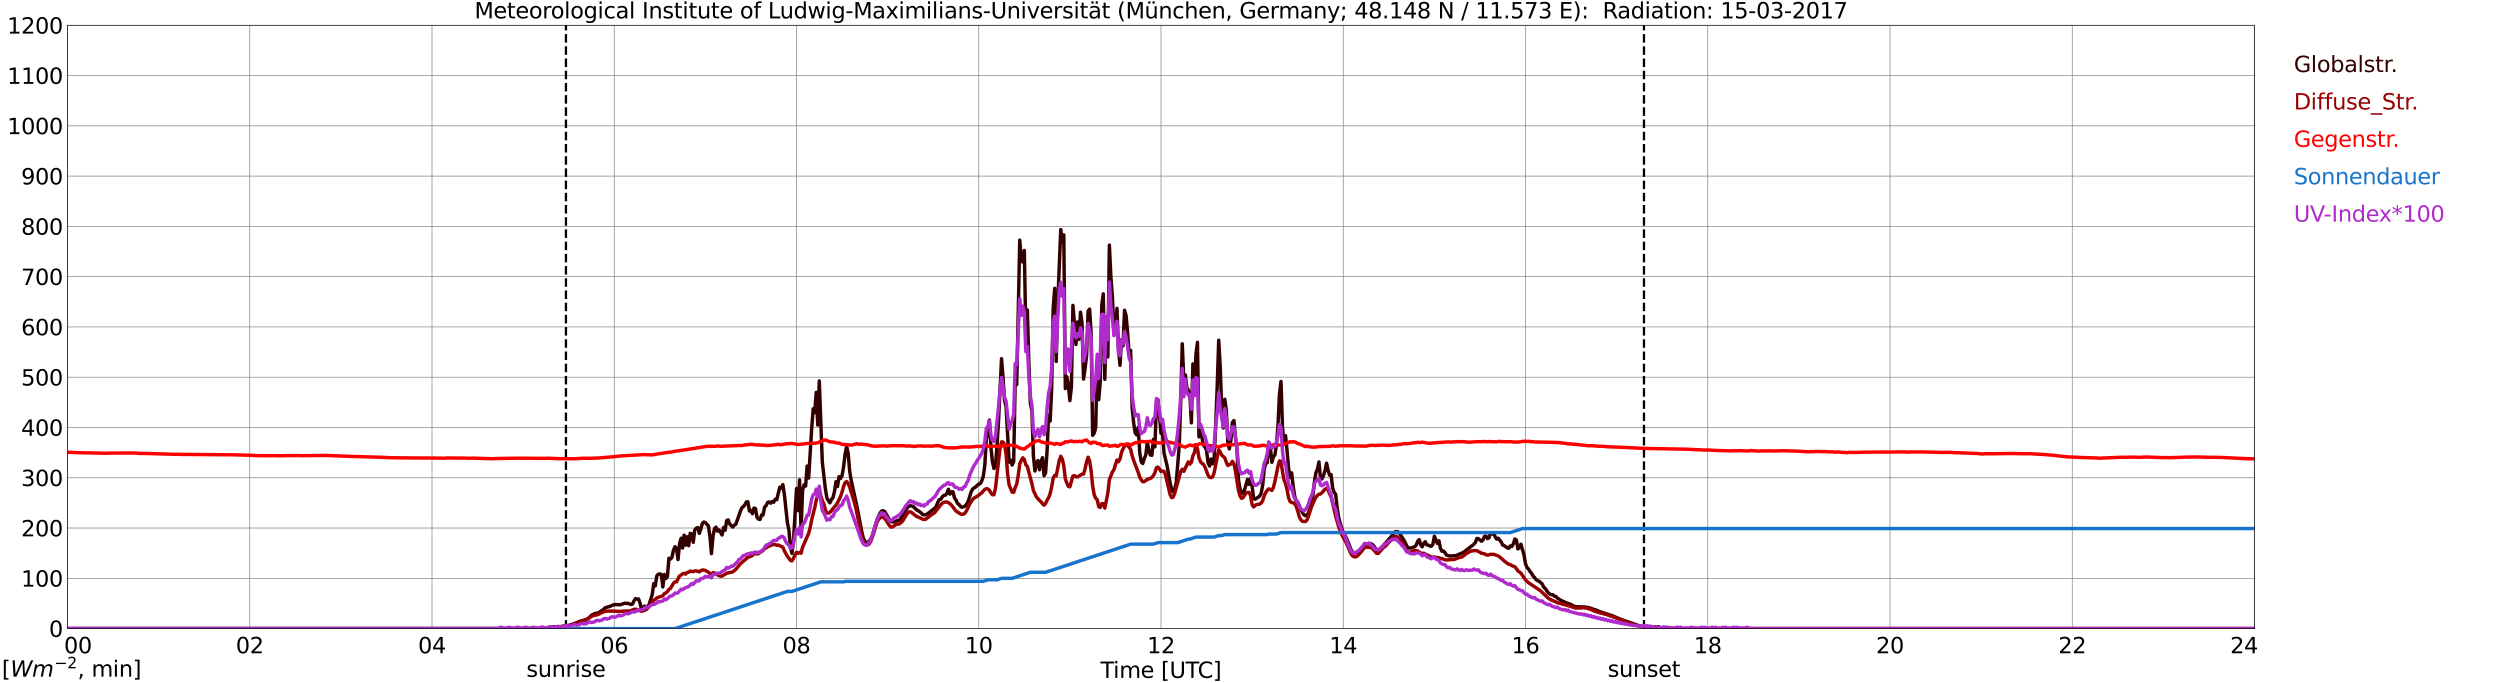 <?xml version="1.0" encoding="utf-8" standalone="no"?>
<!DOCTYPE svg PUBLIC "-//W3C//DTD SVG 1.1//EN"
  "http://www.w3.org/Graphics/SVG/1.1/DTD/svg11.dtd">
<svg xmlns:xlink="http://www.w3.org/1999/xlink" width="1085.4pt" height="296.64pt" viewBox="0 0 1085.4 296.64" xmlns="http://www.w3.org/2000/svg" version="1.1">
 <defs>
  <style type="text/css">*{stroke-linejoin: round; stroke-linecap: butt}</style>
 </defs>
 <g id="figure_1">
  <g id="patch_1">
   <path d="M 0 296.64 
L 1085.4 296.64 
L 1085.4 0 
L 0 0 
z
" style="fill: #ffffff"/>
  </g>
  <g id="axes_1">
   <g id="patch_2">
    <path d="M 29.306 272.909 
L 978.814 272.909 
L 978.814 10.976 
L 29.306 10.976 
z
" style="fill: #ffffff"/>
   </g>
   <g id="patch_3">
    <path d="M 978.814 272.909 
L 978.814 272.909 
L 978.814 10.976 
L 978.814 10.976 
z
" clip-path="url(#pa7e260b045)" style="fill: #d3d3d3; opacity: 0.25; stroke: #d3d3d3; stroke-linejoin: miter"/>
   </g>
   <g id="matplotlib.axis_1">
    <g id="xtick_1">
     <g id="line2d_1">
      <path d="M 29.306 272.909 
L 29.306 10.976 
" clip-path="url(#pa7e260b045)" style="fill: none; stroke: #808080; stroke-width: 0.3; stroke-linecap: square"/>
     </g>
     <g id="line2d_2"/>
     <g id="text_1">
      <!--    00 -->
      <g transform="translate(18.733 283.627) scale(0.095 -0.095)">
       <defs>
        <path id="DejaVuSans-20" transform="scale(0.016)"/>
        <path id="DejaVuSans-30" d="M 2034 4250 
Q 1547 4250 1301 3770 
Q 1056 3291 1056 2328 
Q 1056 1369 1301 889 
Q 1547 409 2034 409 
Q 2525 409 2770 889 
Q 3016 1369 3016 2328 
Q 3016 3291 2770 3770 
Q 2525 4250 2034 4250 
z
M 2034 4750 
Q 2819 4750 3233 4129 
Q 3647 3509 3647 2328 
Q 3647 1150 3233 529 
Q 2819 -91 2034 -91 
Q 1250 -91 836 529 
Q 422 1150 422 2328 
Q 422 3509 836 4129 
Q 1250 4750 2034 4750 
z
" transform="scale(0.016)"/>
       </defs>
       <use xlink:href="#DejaVuSans-20"/>
       <use xlink:href="#DejaVuSans-20" transform="translate(31.787 0)"/>
       <use xlink:href="#DejaVuSans-20" transform="translate(63.574 0)"/>
       <use xlink:href="#DejaVuSans-30" transform="translate(95.361 0)"/>
       <use xlink:href="#DejaVuSans-30" transform="translate(158.984 0)"/>
      </g>
     </g>
    </g>
    <g id="xtick_2">
     <g id="line2d_3">
      <path d="M 108.431 272.909 
L 108.431 10.976 
" clip-path="url(#pa7e260b045)" style="fill: none; stroke: #808080; stroke-width: 0.3; stroke-linecap: square"/>
     </g>
     <g id="line2d_4"/>
     <g id="text_2">
      <!-- 02 -->
      <g transform="translate(102.387 283.627) scale(0.095 -0.095)">
       <defs>
        <path id="DejaVuSans-32" d="M 1228 531 
L 3431 531 
L 3431 0 
L 469 0 
L 469 531 
Q 828 903 1448 1529 
Q 2069 2156 2228 2338 
Q 2531 2678 2651 2914 
Q 2772 3150 2772 3378 
Q 2772 3750 2511 3984 
Q 2250 4219 1831 4219 
Q 1534 4219 1204 4116 
Q 875 4013 500 3803 
L 500 4441 
Q 881 4594 1212 4672 
Q 1544 4750 1819 4750 
Q 2544 4750 2975 4387 
Q 3406 4025 3406 3419 
Q 3406 3131 3298 2873 
Q 3191 2616 2906 2266 
Q 2828 2175 2409 1742 
Q 1991 1309 1228 531 
z
" transform="scale(0.016)"/>
       </defs>
       <use xlink:href="#DejaVuSans-30"/>
       <use xlink:href="#DejaVuSans-32" transform="translate(63.623 0)"/>
      </g>
     </g>
    </g>
    <g id="xtick_3">
     <g id="line2d_5">
      <path d="M 187.557 272.909 
L 187.557 10.976 
" clip-path="url(#pa7e260b045)" style="fill: none; stroke: #808080; stroke-width: 0.3; stroke-linecap: square"/>
     </g>
     <g id="line2d_6"/>
     <g id="text_3">
      <!-- 04 -->
      <g transform="translate(181.513 283.627) scale(0.095 -0.095)">
       <defs>
        <path id="DejaVuSans-34" d="M 2419 4116 
L 825 1625 
L 2419 1625 
L 2419 4116 
z
M 2253 4666 
L 3047 4666 
L 3047 1625 
L 3713 1625 
L 3713 1100 
L 3047 1100 
L 3047 0 
L 2419 0 
L 2419 1100 
L 313 1100 
L 313 1709 
L 2253 4666 
z
" transform="scale(0.016)"/>
       </defs>
       <use xlink:href="#DejaVuSans-30"/>
       <use xlink:href="#DejaVuSans-34" transform="translate(63.623 0)"/>
      </g>
     </g>
    </g>
    <g id="xtick_4">
     <g id="line2d_7">
      <path d="M 266.683 272.909 
L 266.683 10.976 
" clip-path="url(#pa7e260b045)" style="fill: none; stroke: #808080; stroke-width: 0.3; stroke-linecap: square"/>
     </g>
     <g id="line2d_8"/>
     <g id="text_4">
      <!-- 06 -->
      <g transform="translate(260.638 283.627) scale(0.095 -0.095)">
       <defs>
        <path id="DejaVuSans-36" d="M 2113 2584 
Q 1688 2584 1439 2293 
Q 1191 2003 1191 1497 
Q 1191 994 1439 701 
Q 1688 409 2113 409 
Q 2538 409 2786 701 
Q 3034 994 3034 1497 
Q 3034 2003 2786 2293 
Q 2538 2584 2113 2584 
z
M 3366 4563 
L 3366 3988 
Q 3128 4100 2886 4159 
Q 2644 4219 2406 4219 
Q 1781 4219 1451 3797 
Q 1122 3375 1075 2522 
Q 1259 2794 1537 2939 
Q 1816 3084 2150 3084 
Q 2853 3084 3261 2657 
Q 3669 2231 3669 1497 
Q 3669 778 3244 343 
Q 2819 -91 2113 -91 
Q 1303 -91 875 529 
Q 447 1150 447 2328 
Q 447 3434 972 4092 
Q 1497 4750 2381 4750 
Q 2619 4750 2861 4703 
Q 3103 4656 3366 4563 
z
" transform="scale(0.016)"/>
       </defs>
       <use xlink:href="#DejaVuSans-30"/>
       <use xlink:href="#DejaVuSans-36" transform="translate(63.623 0)"/>
      </g>
     </g>
    </g>
    <g id="xtick_5">
     <g id="line2d_9">
      <path d="M 345.808 272.909 
L 345.808 10.976 
" clip-path="url(#pa7e260b045)" style="fill: none; stroke: #808080; stroke-width: 0.3; stroke-linecap: square"/>
     </g>
     <g id="line2d_10"/>
     <g id="text_5">
      <!-- 08 -->
      <g transform="translate(339.764 283.627) scale(0.095 -0.095)">
       <defs>
        <path id="DejaVuSans-38" d="M 2034 2216 
Q 1584 2216 1326 1975 
Q 1069 1734 1069 1313 
Q 1069 891 1326 650 
Q 1584 409 2034 409 
Q 2484 409 2743 651 
Q 3003 894 3003 1313 
Q 3003 1734 2745 1975 
Q 2488 2216 2034 2216 
z
M 1403 2484 
Q 997 2584 770 2862 
Q 544 3141 544 3541 
Q 544 4100 942 4425 
Q 1341 4750 2034 4750 
Q 2731 4750 3128 4425 
Q 3525 4100 3525 3541 
Q 3525 3141 3298 2862 
Q 3072 2584 2669 2484 
Q 3125 2378 3379 2068 
Q 3634 1759 3634 1313 
Q 3634 634 3220 271 
Q 2806 -91 2034 -91 
Q 1263 -91 848 271 
Q 434 634 434 1313 
Q 434 1759 690 2068 
Q 947 2378 1403 2484 
z
M 1172 3481 
Q 1172 3119 1398 2916 
Q 1625 2713 2034 2713 
Q 2441 2713 2670 2916 
Q 2900 3119 2900 3481 
Q 2900 3844 2670 4047 
Q 2441 4250 2034 4250 
Q 1625 4250 1398 4047 
Q 1172 3844 1172 3481 
z
" transform="scale(0.016)"/>
       </defs>
       <use xlink:href="#DejaVuSans-30"/>
       <use xlink:href="#DejaVuSans-38" transform="translate(63.623 0)"/>
      </g>
     </g>
    </g>
    <g id="xtick_6">
     <g id="line2d_11">
      <path d="M 424.934 272.909 
L 424.934 10.976 
" clip-path="url(#pa7e260b045)" style="fill: none; stroke: #808080; stroke-width: 0.3; stroke-linecap: square"/>
     </g>
     <g id="line2d_12"/>
     <g id="text_6">
      <!-- 10 -->
      <g transform="translate(418.89 283.627) scale(0.095 -0.095)">
       <defs>
        <path id="DejaVuSans-31" d="M 794 531 
L 1825 531 
L 1825 4091 
L 703 3866 
L 703 4441 
L 1819 4666 
L 2450 4666 
L 2450 531 
L 3481 531 
L 3481 0 
L 794 0 
L 794 531 
z
" transform="scale(0.016)"/>
       </defs>
       <use xlink:href="#DejaVuSans-31"/>
       <use xlink:href="#DejaVuSans-30" transform="translate(63.623 0)"/>
      </g>
     </g>
    </g>
    <g id="xtick_7">
     <g id="line2d_13">
      <path d="M 504.06 272.909 
L 504.06 10.976 
" clip-path="url(#pa7e260b045)" style="fill: none; stroke: #808080; stroke-width: 0.3; stroke-linecap: square"/>
     </g>
     <g id="line2d_14"/>
     <g id="text_7">
      <!-- 12 -->
      <g transform="translate(498.015 283.627) scale(0.095 -0.095)">
       <use xlink:href="#DejaVuSans-31"/>
       <use xlink:href="#DejaVuSans-32" transform="translate(63.623 0)"/>
      </g>
     </g>
    </g>
    <g id="xtick_8">
     <g id="line2d_15">
      <path d="M 583.185 272.909 
L 583.185 10.976 
" clip-path="url(#pa7e260b045)" style="fill: none; stroke: #808080; stroke-width: 0.3; stroke-linecap: square"/>
     </g>
     <g id="line2d_16"/>
     <g id="text_8">
      <!-- 14 -->
      <g transform="translate(577.141 283.627) scale(0.095 -0.095)">
       <use xlink:href="#DejaVuSans-31"/>
       <use xlink:href="#DejaVuSans-34" transform="translate(63.623 0)"/>
      </g>
     </g>
    </g>
    <g id="xtick_9">
     <g id="line2d_17">
      <path d="M 662.311 272.909 
L 662.311 10.976 
" clip-path="url(#pa7e260b045)" style="fill: none; stroke: #808080; stroke-width: 0.3; stroke-linecap: square"/>
     </g>
     <g id="line2d_18"/>
     <g id="text_9">
      <!-- 16 -->
      <g transform="translate(656.267 283.627) scale(0.095 -0.095)">
       <use xlink:href="#DejaVuSans-31"/>
       <use xlink:href="#DejaVuSans-36" transform="translate(63.623 0)"/>
      </g>
     </g>
    </g>
    <g id="xtick_10">
     <g id="line2d_19">
      <path d="M 741.437 272.909 
L 741.437 10.976 
" clip-path="url(#pa7e260b045)" style="fill: none; stroke: #808080; stroke-width: 0.3; stroke-linecap: square"/>
     </g>
     <g id="line2d_20"/>
     <g id="text_10">
      <!-- 18 -->
      <g transform="translate(735.392 283.627) scale(0.095 -0.095)">
       <use xlink:href="#DejaVuSans-31"/>
       <use xlink:href="#DejaVuSans-38" transform="translate(63.623 0)"/>
      </g>
     </g>
    </g>
    <g id="xtick_11">
     <g id="line2d_21">
      <path d="M 820.562 272.909 
L 820.562 10.976 
" clip-path="url(#pa7e260b045)" style="fill: none; stroke: #808080; stroke-width: 0.3; stroke-linecap: square"/>
     </g>
     <g id="line2d_22"/>
     <g id="text_11">
      <!-- 20 -->
      <g transform="translate(814.518 283.627) scale(0.095 -0.095)">
       <use xlink:href="#DejaVuSans-32"/>
       <use xlink:href="#DejaVuSans-30" transform="translate(63.623 0)"/>
      </g>
     </g>
    </g>
    <g id="xtick_12">
     <g id="line2d_23">
      <path d="M 899.688 272.909 
L 899.688 10.976 
" clip-path="url(#pa7e260b045)" style="fill: none; stroke: #808080; stroke-width: 0.3; stroke-linecap: square"/>
     </g>
     <g id="line2d_24"/>
     <g id="text_12">
      <!-- 22 -->
      <g transform="translate(893.644 283.627) scale(0.095 -0.095)">
       <use xlink:href="#DejaVuSans-32"/>
       <use xlink:href="#DejaVuSans-32" transform="translate(63.623 0)"/>
      </g>
     </g>
    </g>
    <g id="xtick_13">
     <g id="line2d_25">
      <path d="M 978.814 272.909 
L 978.814 10.976 
" clip-path="url(#pa7e260b045)" style="fill: none; stroke: #808080; stroke-width: 0.3; stroke-linecap: square"/>
     </g>
     <g id="line2d_26"/>
     <g id="text_13">
      <!-- 24    -->
      <g transform="translate(968.241 283.627) scale(0.095 -0.095)">
       <use xlink:href="#DejaVuSans-32"/>
       <use xlink:href="#DejaVuSans-34" transform="translate(63.623 0)"/>
       <use xlink:href="#DejaVuSans-20" transform="translate(127.246 0)"/>
       <use xlink:href="#DejaVuSans-20" transform="translate(159.033 0)"/>
       <use xlink:href="#DejaVuSans-20" transform="translate(190.82 0)"/>
      </g>
     </g>
    </g>
    <g id="text_14">
     <!-- Time [UTC] -->
     <g transform="translate(477.806 294.322) scale(0.095 -0.095)">
      <defs>
       <path id="DejaVuSans-54" d="M -19 4666 
L 3928 4666 
L 3928 4134 
L 2272 4134 
L 2272 0 
L 1638 0 
L 1638 4134 
L -19 4134 
L -19 4666 
z
" transform="scale(0.016)"/>
       <path id="DejaVuSans-69" d="M 603 3500 
L 1178 3500 
L 1178 0 
L 603 0 
L 603 3500 
z
M 603 4863 
L 1178 4863 
L 1178 4134 
L 603 4134 
L 603 4863 
z
" transform="scale(0.016)"/>
       <path id="DejaVuSans-6d" d="M 3328 2828 
Q 3544 3216 3844 3400 
Q 4144 3584 4550 3584 
Q 5097 3584 5394 3201 
Q 5691 2819 5691 2113 
L 5691 0 
L 5113 0 
L 5113 2094 
Q 5113 2597 4934 2840 
Q 4756 3084 4391 3084 
Q 3944 3084 3684 2787 
Q 3425 2491 3425 1978 
L 3425 0 
L 2847 0 
L 2847 2094 
Q 2847 2600 2669 2842 
Q 2491 3084 2119 3084 
Q 1678 3084 1418 2786 
Q 1159 2488 1159 1978 
L 1159 0 
L 581 0 
L 581 3500 
L 1159 3500 
L 1159 2956 
Q 1356 3278 1631 3431 
Q 1906 3584 2284 3584 
Q 2666 3584 2933 3390 
Q 3200 3197 3328 2828 
z
" transform="scale(0.016)"/>
       <path id="DejaVuSans-65" d="M 3597 1894 
L 3597 1613 
L 953 1613 
Q 991 1019 1311 708 
Q 1631 397 2203 397 
Q 2534 397 2845 478 
Q 3156 559 3463 722 
L 3463 178 
Q 3153 47 2828 -22 
Q 2503 -91 2169 -91 
Q 1331 -91 842 396 
Q 353 884 353 1716 
Q 353 2575 817 3079 
Q 1281 3584 2069 3584 
Q 2775 3584 3186 3129 
Q 3597 2675 3597 1894 
z
M 3022 2063 
Q 3016 2534 2758 2815 
Q 2500 3097 2075 3097 
Q 1594 3097 1305 2825 
Q 1016 2553 972 2059 
L 3022 2063 
z
" transform="scale(0.016)"/>
       <path id="DejaVuSans-5b" d="M 550 4863 
L 1875 4863 
L 1875 4416 
L 1125 4416 
L 1125 -397 
L 1875 -397 
L 1875 -844 
L 550 -844 
L 550 4863 
z
" transform="scale(0.016)"/>
       <path id="DejaVuSans-55" d="M 556 4666 
L 1191 4666 
L 1191 1831 
Q 1191 1081 1462 751 
Q 1734 422 2344 422 
Q 2950 422 3222 751 
Q 3494 1081 3494 1831 
L 3494 4666 
L 4128 4666 
L 4128 1753 
Q 4128 841 3676 375 
Q 3225 -91 2344 -91 
Q 1459 -91 1007 375 
Q 556 841 556 1753 
L 556 4666 
z
" transform="scale(0.016)"/>
       <path id="DejaVuSans-43" d="M 4122 4306 
L 4122 3641 
Q 3803 3938 3442 4084 
Q 3081 4231 2675 4231 
Q 1875 4231 1450 3742 
Q 1025 3253 1025 2328 
Q 1025 1406 1450 917 
Q 1875 428 2675 428 
Q 3081 428 3442 575 
Q 3803 722 4122 1019 
L 4122 359 
Q 3791 134 3420 21 
Q 3050 -91 2638 -91 
Q 1578 -91 968 557 
Q 359 1206 359 2328 
Q 359 3453 968 4101 
Q 1578 4750 2638 4750 
Q 3056 4750 3426 4639 
Q 3797 4528 4122 4306 
z
" transform="scale(0.016)"/>
       <path id="DejaVuSans-5d" d="M 1947 4863 
L 1947 -844 
L 622 -844 
L 622 -397 
L 1369 -397 
L 1369 4416 
L 622 4416 
L 622 4863 
L 1947 4863 
z
" transform="scale(0.016)"/>
      </defs>
      <use xlink:href="#DejaVuSans-54"/>
      <use xlink:href="#DejaVuSans-69" transform="translate(57.959 0)"/>
      <use xlink:href="#DejaVuSans-6d" transform="translate(85.742 0)"/>
      <use xlink:href="#DejaVuSans-65" transform="translate(183.154 0)"/>
      <use xlink:href="#DejaVuSans-20" transform="translate(244.678 0)"/>
      <use xlink:href="#DejaVuSans-5b" transform="translate(276.465 0)"/>
      <use xlink:href="#DejaVuSans-55" transform="translate(315.479 0)"/>
      <use xlink:href="#DejaVuSans-54" transform="translate(388.672 0)"/>
      <use xlink:href="#DejaVuSans-43" transform="translate(443.881 0)"/>
      <use xlink:href="#DejaVuSans-5d" transform="translate(513.705 0)"/>
     </g>
    </g>
   </g>
   <g id="matplotlib.axis_2">
    <g id="ytick_1">
     <g id="line2d_27">
      <path d="M 29.306 272.909 
L 978.814 272.909 
" clip-path="url(#pa7e260b045)" style="fill: none; stroke: #808080; stroke-width: 0.3; stroke-linecap: square"/>
     </g>
     <g id="line2d_28"/>
     <g id="text_15">
      <!-- 0 -->
      <g transform="translate(21.261 276.518) scale(0.095 -0.095)">
       <use xlink:href="#DejaVuSans-30"/>
      </g>
     </g>
    </g>
    <g id="ytick_2">
     <g id="line2d_29">
      <path d="M 29.306 251.081 
L 978.814 251.081 
" clip-path="url(#pa7e260b045)" style="fill: none; stroke: #808080; stroke-width: 0.3; stroke-linecap: square"/>
     </g>
     <g id="line2d_30"/>
     <g id="text_16">
      <!-- 100 -->
      <g transform="translate(9.173 254.69) scale(0.095 -0.095)">
       <use xlink:href="#DejaVuSans-31"/>
       <use xlink:href="#DejaVuSans-30" transform="translate(63.623 0)"/>
       <use xlink:href="#DejaVuSans-30" transform="translate(127.246 0)"/>
      </g>
     </g>
    </g>
    <g id="ytick_3">
     <g id="line2d_31">
      <path d="M 29.306 229.253 
L 978.814 229.253 
" clip-path="url(#pa7e260b045)" style="fill: none; stroke: #808080; stroke-width: 0.3; stroke-linecap: square"/>
     </g>
     <g id="line2d_32"/>
     <g id="text_17">
      <!-- 200 -->
      <g transform="translate(9.173 232.863) scale(0.095 -0.095)">
       <use xlink:href="#DejaVuSans-32"/>
       <use xlink:href="#DejaVuSans-30" transform="translate(63.623 0)"/>
       <use xlink:href="#DejaVuSans-30" transform="translate(127.246 0)"/>
      </g>
     </g>
    </g>
    <g id="ytick_4">
     <g id="line2d_33">
      <path d="M 29.306 207.426 
L 978.814 207.426 
" clip-path="url(#pa7e260b045)" style="fill: none; stroke: #808080; stroke-width: 0.3; stroke-linecap: square"/>
     </g>
     <g id="line2d_34"/>
     <g id="text_18">
      <!-- 300 -->
      <g transform="translate(9.173 211.035) scale(0.095 -0.095)">
       <defs>
        <path id="DejaVuSans-33" d="M 2597 2516 
Q 3050 2419 3304 2112 
Q 3559 1806 3559 1356 
Q 3559 666 3084 287 
Q 2609 -91 1734 -91 
Q 1441 -91 1130 -33 
Q 819 25 488 141 
L 488 750 
Q 750 597 1062 519 
Q 1375 441 1716 441 
Q 2309 441 2620 675 
Q 2931 909 2931 1356 
Q 2931 1769 2642 2001 
Q 2353 2234 1838 2234 
L 1294 2234 
L 1294 2753 
L 1863 2753 
Q 2328 2753 2575 2939 
Q 2822 3125 2822 3475 
Q 2822 3834 2567 4026 
Q 2313 4219 1838 4219 
Q 1578 4219 1281 4162 
Q 984 4106 628 3988 
L 628 4550 
Q 988 4650 1302 4700 
Q 1616 4750 1894 4750 
Q 2613 4750 3031 4423 
Q 3450 4097 3450 3541 
Q 3450 3153 3228 2886 
Q 3006 2619 2597 2516 
z
" transform="scale(0.016)"/>
       </defs>
       <use xlink:href="#DejaVuSans-33"/>
       <use xlink:href="#DejaVuSans-30" transform="translate(63.623 0)"/>
       <use xlink:href="#DejaVuSans-30" transform="translate(127.246 0)"/>
      </g>
     </g>
    </g>
    <g id="ytick_5">
     <g id="line2d_35">
      <path d="M 29.306 185.598 
L 978.814 185.598 
" clip-path="url(#pa7e260b045)" style="fill: none; stroke: #808080; stroke-width: 0.3; stroke-linecap: square"/>
     </g>
     <g id="line2d_36"/>
     <g id="text_19">
      <!-- 400 -->
      <g transform="translate(9.173 189.207) scale(0.095 -0.095)">
       <use xlink:href="#DejaVuSans-34"/>
       <use xlink:href="#DejaVuSans-30" transform="translate(63.623 0)"/>
       <use xlink:href="#DejaVuSans-30" transform="translate(127.246 0)"/>
      </g>
     </g>
    </g>
    <g id="ytick_6">
     <g id="line2d_37">
      <path d="M 29.306 163.77 
L 978.814 163.77 
" clip-path="url(#pa7e260b045)" style="fill: none; stroke: #808080; stroke-width: 0.3; stroke-linecap: square"/>
     </g>
     <g id="line2d_38"/>
     <g id="text_20">
      <!-- 500 -->
      <g transform="translate(9.173 167.379) scale(0.095 -0.095)">
       <defs>
        <path id="DejaVuSans-35" d="M 691 4666 
L 3169 4666 
L 3169 4134 
L 1269 4134 
L 1269 2991 
Q 1406 3038 1543 3061 
Q 1681 3084 1819 3084 
Q 2600 3084 3056 2656 
Q 3513 2228 3513 1497 
Q 3513 744 3044 326 
Q 2575 -91 1722 -91 
Q 1428 -91 1123 -41 
Q 819 9 494 109 
L 494 744 
Q 775 591 1075 516 
Q 1375 441 1709 441 
Q 2250 441 2565 725 
Q 2881 1009 2881 1497 
Q 2881 1984 2565 2268 
Q 2250 2553 1709 2553 
Q 1456 2553 1204 2497 
Q 953 2441 691 2322 
L 691 4666 
z
" transform="scale(0.016)"/>
       </defs>
       <use xlink:href="#DejaVuSans-35"/>
       <use xlink:href="#DejaVuSans-30" transform="translate(63.623 0)"/>
       <use xlink:href="#DejaVuSans-30" transform="translate(127.246 0)"/>
      </g>
     </g>
    </g>
    <g id="ytick_7">
     <g id="line2d_39">
      <path d="M 29.306 141.942 
L 978.814 141.942 
" clip-path="url(#pa7e260b045)" style="fill: none; stroke: #808080; stroke-width: 0.3; stroke-linecap: square"/>
     </g>
     <g id="line2d_40"/>
     <g id="text_21">
      <!-- 600 -->
      <g transform="translate(9.173 145.551) scale(0.095 -0.095)">
       <use xlink:href="#DejaVuSans-36"/>
       <use xlink:href="#DejaVuSans-30" transform="translate(63.623 0)"/>
       <use xlink:href="#DejaVuSans-30" transform="translate(127.246 0)"/>
      </g>
     </g>
    </g>
    <g id="ytick_8">
     <g id="line2d_41">
      <path d="M 29.306 120.114 
L 978.814 120.114 
" clip-path="url(#pa7e260b045)" style="fill: none; stroke: #808080; stroke-width: 0.3; stroke-linecap: square"/>
     </g>
     <g id="line2d_42"/>
     <g id="text_22">
      <!-- 700 -->
      <g transform="translate(9.173 123.724) scale(0.095 -0.095)">
       <defs>
        <path id="DejaVuSans-37" d="M 525 4666 
L 3525 4666 
L 3525 4397 
L 1831 0 
L 1172 0 
L 2766 4134 
L 525 4134 
L 525 4666 
z
" transform="scale(0.016)"/>
       </defs>
       <use xlink:href="#DejaVuSans-37"/>
       <use xlink:href="#DejaVuSans-30" transform="translate(63.623 0)"/>
       <use xlink:href="#DejaVuSans-30" transform="translate(127.246 0)"/>
      </g>
     </g>
    </g>
    <g id="ytick_9">
     <g id="line2d_43">
      <path d="M 29.306 98.287 
L 978.814 98.287 
" clip-path="url(#pa7e260b045)" style="fill: none; stroke: #808080; stroke-width: 0.3; stroke-linecap: square"/>
     </g>
     <g id="line2d_44"/>
     <g id="text_23">
      <!-- 800 -->
      <g transform="translate(9.173 101.896) scale(0.095 -0.095)">
       <use xlink:href="#DejaVuSans-38"/>
       <use xlink:href="#DejaVuSans-30" transform="translate(63.623 0)"/>
       <use xlink:href="#DejaVuSans-30" transform="translate(127.246 0)"/>
      </g>
     </g>
    </g>
    <g id="ytick_10">
     <g id="line2d_45">
      <path d="M 29.306 76.459 
L 978.814 76.459 
" clip-path="url(#pa7e260b045)" style="fill: none; stroke: #808080; stroke-width: 0.3; stroke-linecap: square"/>
     </g>
     <g id="line2d_46"/>
     <g id="text_24">
      <!-- 900 -->
      <g transform="translate(9.173 80.068) scale(0.095 -0.095)">
       <defs>
        <path id="DejaVuSans-39" d="M 703 97 
L 703 672 
Q 941 559 1184 500 
Q 1428 441 1663 441 
Q 2288 441 2617 861 
Q 2947 1281 2994 2138 
Q 2813 1869 2534 1725 
Q 2256 1581 1919 1581 
Q 1219 1581 811 2004 
Q 403 2428 403 3163 
Q 403 3881 828 4315 
Q 1253 4750 1959 4750 
Q 2769 4750 3195 4129 
Q 3622 3509 3622 2328 
Q 3622 1225 3098 567 
Q 2575 -91 1691 -91 
Q 1453 -91 1209 -44 
Q 966 3 703 97 
z
M 1959 2075 
Q 2384 2075 2632 2365 
Q 2881 2656 2881 3163 
Q 2881 3666 2632 3958 
Q 2384 4250 1959 4250 
Q 1534 4250 1286 3958 
Q 1038 3666 1038 3163 
Q 1038 2656 1286 2365 
Q 1534 2075 1959 2075 
z
" transform="scale(0.016)"/>
       </defs>
       <use xlink:href="#DejaVuSans-39"/>
       <use xlink:href="#DejaVuSans-30" transform="translate(63.623 0)"/>
       <use xlink:href="#DejaVuSans-30" transform="translate(127.246 0)"/>
      </g>
     </g>
    </g>
    <g id="ytick_11">
     <g id="line2d_47">
      <path d="M 29.306 54.631 
L 978.814 54.631 
" clip-path="url(#pa7e260b045)" style="fill: none; stroke: #808080; stroke-width: 0.3; stroke-linecap: square"/>
     </g>
     <g id="line2d_48"/>
     <g id="text_25">
      <!-- 1000 -->
      <g transform="translate(3.128 58.24) scale(0.095 -0.095)">
       <use xlink:href="#DejaVuSans-31"/>
       <use xlink:href="#DejaVuSans-30" transform="translate(63.623 0)"/>
       <use xlink:href="#DejaVuSans-30" transform="translate(127.246 0)"/>
       <use xlink:href="#DejaVuSans-30" transform="translate(190.869 0)"/>
      </g>
     </g>
    </g>
    <g id="ytick_12">
     <g id="line2d_49">
      <path d="M 29.306 32.803 
L 978.814 32.803 
" clip-path="url(#pa7e260b045)" style="fill: none; stroke: #808080; stroke-width: 0.3; stroke-linecap: square"/>
     </g>
     <g id="line2d_50"/>
     <g id="text_26">
      <!-- 1100 -->
      <g transform="translate(3.128 36.413) scale(0.095 -0.095)">
       <use xlink:href="#DejaVuSans-31"/>
       <use xlink:href="#DejaVuSans-31" transform="translate(63.623 0)"/>
       <use xlink:href="#DejaVuSans-30" transform="translate(127.246 0)"/>
       <use xlink:href="#DejaVuSans-30" transform="translate(190.869 0)"/>
      </g>
     </g>
    </g>
    <g id="ytick_13">
     <g id="line2d_51">
      <path d="M 29.306 10.976 
L 978.814 10.976 
" clip-path="url(#pa7e260b045)" style="fill: none; stroke: #808080; stroke-width: 0.3; stroke-linecap: square"/>
     </g>
     <g id="line2d_52"/>
     <g id="text_27">
      <!-- 1200 -->
      <g transform="translate(3.128 14.585) scale(0.095 -0.095)">
       <use xlink:href="#DejaVuSans-31"/>
       <use xlink:href="#DejaVuSans-32" transform="translate(63.623 0)"/>
       <use xlink:href="#DejaVuSans-30" transform="translate(127.246 0)"/>
       <use xlink:href="#DejaVuSans-30" transform="translate(190.869 0)"/>
      </g>
     </g>
    </g>
   </g>
   <g id="line2d_53">
    <path d="M 245.714 272.909 
L 245.714 10.976 
" clip-path="url(#pa7e260b045)" style="fill: none; stroke-dasharray: 3.7,1.6; stroke-dashoffset: 0; stroke: #000000"/>
   </g>
   <g id="line2d_54">
    <path d="M 713.743 272.909 
L 713.743 10.976 
" clip-path="url(#pa7e260b045)" style="fill: none; stroke-dasharray: 3.7,1.6; stroke-dashoffset: 0; stroke: #000000"/>
   </g>
   <g id="line2d_55">
    <path d="M 29.306 272.909 
L 237.011 272.909 
L 237.67 272.516 
L 238.329 272.485 
L 238.989 272.337 
L 240.308 272.278 
L 241.626 272.188 
L 242.945 272.188 
L 243.604 271.981 
L 246.901 271.597 
L 249.539 270.678 
L 252.176 269.582 
L 252.836 269.495 
L 254.814 268.814 
L 255.473 268.428 
L 256.133 267.864 
L 256.792 267.124 
L 258.111 266.443 
L 260.089 266 
L 260.748 265.378 
L 262.067 264.577 
L 262.726 263.868 
L 264.045 263.453 
L 264.705 263.305 
L 266.683 262.475 
L 269.32 262.565 
L 271.298 261.853 
L 271.958 262.001 
L 272.617 261.943 
L 273.936 262.445 
L 274.595 262.268 
L 275.255 260.875 
L 275.914 259.899 
L 276.573 260.166 
L 277.233 260.046 
L 277.892 261.912 
L 278.552 264.549 
L 279.211 263.601 
L 279.87 263.156 
L 280.53 263.927 
L 281.189 263.453 
L 281.849 262.327 
L 283.167 258.151 
L 283.827 253.382 
L 284.486 254.39 
L 285.145 250.035 
L 285.805 249.296 
L 286.464 249.178 
L 287.124 249.413 
L 287.783 254.833 
L 288.442 249.413 
L 289.102 251.19 
L 289.761 250.361 
L 290.42 242.365 
L 291.08 242.721 
L 291.739 242.009 
L 292.399 238.812 
L 293.058 237.36 
L 293.717 238.218 
L 294.377 242.928 
L 295.036 236.026 
L 295.696 233.686 
L 296.355 237.952 
L 297.014 232.355 
L 297.674 236.679 
L 298.333 233.036 
L 298.992 236.915 
L 299.652 231.584 
L 300.311 231.792 
L 300.971 235.435 
L 301.63 230.133 
L 302.289 229.303 
L 302.949 229.037 
L 303.608 231.554 
L 304.267 229.659 
L 304.927 227.26 
L 305.586 226.638 
L 306.246 226.876 
L 307.564 228.356 
L 308.224 232.857 
L 308.883 240.351 
L 309.543 232.947 
L 310.202 229.511 
L 310.861 228.86 
L 311.521 230.607 
L 312.18 230.043 
L 313.499 232.266 
L 314.158 229.009 
L 314.818 230.192 
L 315.477 226.047 
L 316.136 225.691 
L 316.796 227.498 
L 318.114 228.83 
L 318.774 227.972 
L 319.433 227.675 
L 321.411 222.107 
L 322.071 220.479 
L 322.73 219.974 
L 323.39 219.145 
L 324.049 217.931 
L 324.708 217.842 
L 325.368 221.871 
L 326.027 221.574 
L 326.686 223.026 
L 327.346 220.568 
L 328.005 220.834 
L 328.665 224.654 
L 329.324 225.394 
L 329.983 225.512 
L 330.643 223.558 
L 331.302 223.558 
L 331.961 220.153 
L 332.621 219.501 
L 333.28 218.139 
L 333.94 217.931 
L 334.599 218.464 
L 335.258 217.724 
L 335.918 218.049 
L 336.577 216.746 
L 337.236 216.953 
L 338.555 211.505 
L 339.215 211.979 
L 339.874 210.409 
L 340.533 214.585 
L 341.852 226.905 
L 342.512 230.163 
L 343.171 237.567 
L 343.83 240.233 
L 344.49 234.843 
L 345.808 212.097 
L 346.468 221.692 
L 347.127 208.336 
L 347.787 230.251 
L 348.446 212.867 
L 349.105 210.468 
L 349.765 211.029 
L 350.424 202.353 
L 351.083 207.565 
L 352.402 185.973 
L 353.062 177.473 
L 353.721 179.132 
L 354.38 170.336 
L 355.04 184.552 
L 355.699 165.39 
L 357.018 200.663 
L 358.337 212.215 
L 358.996 216.213 
L 359.655 217.399 
L 360.315 218.315 
L 360.974 216.835 
L 361.634 216.065 
L 362.293 213.43 
L 362.952 209.104 
L 363.612 211.237 
L 364.271 206.943 
L 364.93 207.714 
L 365.59 206.498 
L 366.249 202.737 
L 366.909 197.14 
L 367.568 193.853 
L 368.227 196.726 
L 368.887 204.455 
L 369.546 208.543 
L 372.184 220.507 
L 373.502 227.498 
L 374.162 230.873 
L 374.821 233.658 
L 375.481 234.931 
L 376.14 235.524 
L 376.799 235.404 
L 377.459 234.872 
L 378.118 233.953 
L 378.777 232.473 
L 380.756 225.691 
L 382.074 222.788 
L 382.734 221.871 
L 383.393 221.751 
L 384.053 222.017 
L 386.031 225.394 
L 386.69 226.134 
L 387.349 226.608 
L 388.668 226.462 
L 389.328 226.134 
L 389.987 225.957 
L 390.646 225.66 
L 391.306 224.803 
L 393.943 220.448 
L 394.603 219.708 
L 395.262 219.59 
L 395.921 219.677 
L 396.581 219.974 
L 397.899 221.308 
L 399.218 222.107 
L 399.878 222.639 
L 400.537 223.351 
L 401.196 223.528 
L 401.856 223.528 
L 402.515 223.203 
L 405.812 220.655 
L 406.471 219.826 
L 407.131 218.139 
L 407.79 216.925 
L 408.45 216.777 
L 409.109 215.709 
L 409.768 215.087 
L 410.428 215 
L 411.087 214.199 
L 411.746 212.452 
L 412.406 214.526 
L 413.065 213.518 
L 413.725 213.489 
L 414.384 216.124 
L 415.043 217.102 
L 415.703 218.582 
L 416.362 219.027 
L 417.022 219.885 
L 417.681 220.241 
L 419 219.739 
L 419.659 218.937 
L 420.318 217.724 
L 421.637 213.548 
L 422.297 212.304 
L 422.956 211.771 
L 423.615 211.416 
L 424.275 210.676 
L 424.934 210.202 
L 425.593 209.964 
L 426.253 208.779 
L 426.912 206.795 
L 427.572 201.966 
L 428.231 190.446 
L 428.89 187.988 
L 429.55 182.361 
L 430.209 194.209 
L 430.869 200.428 
L 431.528 203.39 
L 432.187 202.501 
L 432.847 193.615 
L 433.506 183.221 
L 434.825 155.735 
L 435.484 164.058 
L 436.144 173.892 
L 436.803 176.734 
L 438.122 200.663 
L 438.781 199.775 
L 439.44 201.907 
L 440.1 200.397 
L 440.759 165.538 
L 441.419 166.959 
L 442.737 104.261 
L 443.397 112.968 
L 444.056 113.767 
L 444.716 108.733 
L 445.375 144.926 
L 446.034 134.56 
L 446.694 157.512 
L 447.353 175.195 
L 448.012 178.362 
L 448.672 198.088 
L 449.331 204.485 
L 449.991 200.871 
L 450.65 199.954 
L 451.309 203.953 
L 451.969 200.279 
L 452.628 198.71 
L 453.287 206.528 
L 453.947 205.315 
L 454.606 195.63 
L 455.266 180.228 
L 455.925 182.806 
L 456.584 168.884 
L 457.244 134.025 
L 457.903 125.17 
L 458.563 156.92 
L 459.222 131.864 
L 460.541 99.671 
L 461.2 105.267 
L 461.859 101.98 
L 462.519 168.707 
L 463.178 163.584 
L 463.838 167.138 
L 464.497 173.92 
L 465.156 167.996 
L 465.816 132.604 
L 466.475 140.364 
L 467.134 149.545 
L 467.794 139.801 
L 468.453 147.325 
L 469.113 135.566 
L 469.772 140.246 
L 470.431 164.56 
L 471.091 159.97 
L 471.75 154.402 
L 472.409 135.062 
L 473.069 134.204 
L 473.728 144.896 
L 474.388 188.994 
L 475.047 188.077 
L 475.706 185.707 
L 476.366 157.187 
L 477.025 173.505 
L 477.685 165.656 
L 478.344 132.428 
L 479.003 127.569 
L 479.663 164.709 
L 480.322 139.476 
L 480.981 154.965 
L 481.641 106.422 
L 482.3 120.165 
L 482.96 128.784 
L 483.619 144.156 
L 484.278 144.688 
L 484.938 133.877 
L 485.597 151.618 
L 486.256 158.608 
L 486.916 147.471 
L 487.575 150.108 
L 488.235 134.706 
L 488.894 136.959 
L 489.553 144.243 
L 490.213 153.662 
L 490.872 152.123 
L 491.532 177.089 
L 492.191 183.605 
L 492.85 187.929 
L 493.51 188.817 
L 494.169 185.5 
L 494.828 196.608 
L 495.488 200.545 
L 496.147 201.226 
L 496.807 199.007 
L 497.466 197.524 
L 498.125 191.956 
L 498.785 195.392 
L 499.444 197.555 
L 500.103 197.673 
L 500.763 190.773 
L 501.422 194.001 
L 502.082 175.075 
L 502.741 173.564 
L 504.06 188.167 
L 504.719 187.514 
L 505.379 196.667 
L 506.697 202.263 
L 508.016 209.726 
L 508.675 212.422 
L 509.335 213.548 
L 509.994 212.304 
L 510.654 209.726 
L 511.972 193.705 
L 512.632 174.245 
L 513.291 149.25 
L 513.95 164.532 
L 514.61 162.783 
L 515.269 168.234 
L 515.929 169.419 
L 516.588 171.403 
L 517.247 183.574 
L 517.907 158.016 
L 518.566 169.36 
L 519.226 153.899 
L 519.885 148.628 
L 520.544 189.677 
L 521.204 186.833 
L 522.522 193.318 
L 523.182 194.119 
L 523.841 195.599 
L 524.501 200.901 
L 525.16 202.353 
L 525.819 199.273 
L 526.479 201.375 
L 527.138 198.976 
L 527.797 184.583 
L 528.457 167.73 
L 529.116 147.709 
L 529.776 159.348 
L 530.435 177.888 
L 531.094 185.796 
L 531.754 173.357 
L 532.413 178.275 
L 533.073 192.046 
L 533.732 194.89 
L 534.391 191.247 
L 535.051 183.456 
L 535.71 182.568 
L 536.369 189.706 
L 537.029 194.859 
L 537.688 208.277 
L 538.348 212.245 
L 539.007 214.081 
L 539.666 214.081 
L 540.326 212.66 
L 541.644 208.128 
L 542.304 210.32 
L 542.963 207.773 
L 543.623 211.149 
L 544.282 216.421 
L 544.941 216.718 
L 546.26 215.858 
L 546.919 215.384 
L 547.579 214.081 
L 548.238 210.348 
L 548.898 203.449 
L 549.557 201.198 
L 550.216 200.842 
L 550.876 192.076 
L 551.535 194.416 
L 552.195 200.724 
L 552.854 198.354 
L 553.513 197.466 
L 554.173 193.141 
L 554.832 184.908 
L 555.491 171.078 
L 556.151 165.628 
L 556.81 185.441 
L 557.47 192.786 
L 558.129 189.143 
L 558.788 195.689 
L 559.448 203.359 
L 560.107 207.327 
L 560.766 205.284 
L 561.426 210.942 
L 562.085 215.325 
L 562.745 217.575 
L 563.404 217.931 
L 564.063 219.442 
L 564.723 221.277 
L 566.042 223.441 
L 566.701 223.855 
L 567.36 223.707 
L 568.02 222.818 
L 568.679 220.834 
L 569.338 218.464 
L 569.998 215.235 
L 570.657 209.373 
L 571.317 205.195 
L 571.976 203.745 
L 572.635 200.576 
L 573.295 207.655 
L 573.954 207.949 
L 574.613 206.439 
L 575.273 204.367 
L 575.932 201.109 
L 576.592 204.13 
L 577.251 206.321 
L 577.91 206.055 
L 578.57 211.859 
L 579.229 213.756 
L 579.889 214.554 
L 580.548 220.596 
L 581.207 224.654 
L 581.867 227.319 
L 582.526 229.393 
L 583.185 230.993 
L 584.504 233.569 
L 586.482 238.397 
L 587.142 239.582 
L 587.801 240.174 
L 588.46 240.351 
L 589.12 240.143 
L 589.779 239.7 
L 591.757 237.45 
L 592.417 236.856 
L 593.076 236.413 
L 593.736 236.234 
L 595.054 236.057 
L 595.714 236.323 
L 596.373 236.945 
L 597.032 237.982 
L 598.351 238.988 
L 599.011 238.574 
L 602.307 234.931 
L 602.967 234.073 
L 603.626 233.451 
L 605.604 230.932 
L 606.264 230.786 
L 606.923 230.903 
L 607.582 231.495 
L 609.561 234.575 
L 610.879 237.242 
L 611.539 237.864 
L 612.198 237.982 
L 612.858 237.864 
L 614.176 237.388 
L 614.836 236.738 
L 615.495 234.99 
L 616.154 234.28 
L 616.814 236.531 
L 617.473 237.388 
L 618.133 235.909 
L 618.792 235.197 
L 619.451 236.561 
L 620.111 236.649 
L 620.77 237.063 
L 621.429 237.153 
L 622.089 236.354 
L 622.748 232.798 
L 624.067 235.939 
L 624.726 234.782 
L 625.386 238.041 
L 626.045 239.344 
L 626.705 239.255 
L 627.364 239.936 
L 628.023 241.032 
L 629.342 241.387 
L 631.98 241.269 
L 635.276 239.877 
L 638.573 237.33 
L 639.892 236.293 
L 640.552 235.494 
L 641.211 233.776 
L 641.87 233.865 
L 643.189 234.99 
L 643.848 234.398 
L 644.508 232.829 
L 645.167 232.739 
L 645.827 233.835 
L 646.486 233.479 
L 647.145 231.318 
L 647.805 231.881 
L 648.464 231.495 
L 649.123 232.977 
L 649.783 234.073 
L 650.442 233.686 
L 651.761 235.286 
L 652.42 236.649 
L 653.08 236.886 
L 654.399 237.864 
L 655.058 238.041 
L 655.717 237.004 
L 656.377 237.242 
L 657.036 236.116 
L 657.695 234.042 
L 658.355 234.457 
L 659.014 238.307 
L 659.674 237.775 
L 660.333 236.264 
L 661.652 240.914 
L 662.311 244.764 
L 662.97 246.364 
L 663.63 247.073 
L 664.289 248.141 
L 664.949 248.911 
L 665.608 250.066 
L 666.267 250.775 
L 666.927 251.664 
L 667.586 252.109 
L 668.246 252.347 
L 669.564 253.561 
L 670.224 254.923 
L 670.883 255.486 
L 672.202 257.439 
L 672.861 257.913 
L 673.521 258.182 
L 674.18 258.21 
L 674.839 258.863 
L 675.499 258.95 
L 676.158 259.692 
L 676.817 260.046 
L 677.477 260.55 
L 680.114 261.764 
L 682.092 262.445 
L 682.752 262.918 
L 684.071 263.422 
L 688.027 263.512 
L 690.005 263.868 
L 691.983 264.577 
L 692.643 264.726 
L 694.621 265.586 
L 695.939 266 
L 699.236 267.066 
L 700.555 267.57 
L 703.852 268.96 
L 712.424 271.953 
L 715.062 271.981 
L 716.38 272.012 
L 717.04 272.188 
L 718.358 272.309 
L 719.677 272.188 
L 720.337 272.188 
L 720.996 272.909 
L 978.154 272.909 
L 978.154 272.909 
" clip-path="url(#pa7e260b045)" style="fill: none; stroke: #330000; stroke-width: 1.5; stroke-linecap: square"/>
   </g>
   <g id="line2d_56">
    <path d="M 29.306 272.909 
L 237.011 272.909 
L 237.67 272.601 
L 238.989 272.433 
L 240.967 272.223 
L 242.286 272.223 
L 242.945 272.223 
L 245.583 271.804 
L 247.561 271.468 
L 250.198 270.586 
L 250.858 270.25 
L 253.495 269.495 
L 254.155 269.285 
L 255.473 268.489 
L 256.792 267.607 
L 258.111 267.103 
L 258.77 267.061 
L 260.089 266.598 
L 260.748 266.179 
L 262.726 265.383 
L 264.045 265.297 
L 267.342 265.339 
L 268.661 265.466 
L 272.617 265.256 
L 273.277 265.297 
L 273.936 265.129 
L 275.255 264.542 
L 275.914 264.501 
L 277.233 264.71 
L 277.892 265.256 
L 278.552 265.383 
L 279.211 265.215 
L 280.53 264.669 
L 281.189 264.038 
L 283.827 260.639 
L 284.486 260.262 
L 285.145 259.59 
L 287.783 258.666 
L 288.442 257.699 
L 289.102 257.448 
L 289.761 256.82 
L 290.42 255.896 
L 291.08 255.475 
L 292.399 253.209 
L 293.058 252.622 
L 293.717 252.622 
L 295.036 250.018 
L 295.696 249.682 
L 296.355 249.136 
L 297.014 248.927 
L 297.674 249.263 
L 298.333 248.508 
L 298.992 248.422 
L 299.652 247.962 
L 300.971 248.213 
L 301.63 247.877 
L 302.289 247.835 
L 303.608 248.257 
L 304.267 247.752 
L 304.927 247.458 
L 305.586 247.499 
L 306.246 247.667 
L 307.564 248.422 
L 308.224 249.095 
L 308.883 249.348 
L 309.543 248.634 
L 310.202 248.717 
L 311.521 249.64 
L 312.839 250.145 
L 313.499 250.103 
L 315.477 248.885 
L 318.114 248.298 
L 319.433 247.207 
L 321.411 244.814 
L 324.708 241.959 
L 325.368 241.791 
L 326.686 241.163 
L 327.346 240.449 
L 328.005 240.154 
L 328.665 240.573 
L 329.324 240.322 
L 331.302 238.98 
L 331.961 238.222 
L 332.621 237.888 
L 333.28 237.384 
L 335.258 236.544 
L 335.918 236.376 
L 336.577 236.376 
L 337.236 236.753 
L 337.896 236.629 
L 339.874 237.552 
L 340.533 239.189 
L 341.852 241.496 
L 343.171 243.302 
L 343.83 243.511 
L 344.49 242.42 
L 345.149 240.909 
L 345.808 239.818 
L 346.468 240.237 
L 347.127 239.818 
L 347.787 240.196 
L 348.446 237.594 
L 350.424 233.06 
L 351.083 231.55 
L 351.743 229.031 
L 352.402 225.671 
L 353.721 220.382 
L 354.38 217.235 
L 355.699 212.618 
L 356.359 215.262 
L 357.018 217.362 
L 357.677 218.789 
L 358.337 221.306 
L 358.996 222.65 
L 359.655 222.818 
L 360.315 222.482 
L 362.952 219.291 
L 363.612 218.285 
L 364.93 215.556 
L 365.59 213.583 
L 366.249 211.191 
L 366.909 209.554 
L 367.568 209.05 
L 368.227 209.846 
L 368.887 211.442 
L 370.206 215.724 
L 371.524 220.341 
L 374.162 233.228 
L 374.821 235.201 
L 375.481 236.293 
L 376.14 236.67 
L 376.799 236.544 
L 377.459 236.04 
L 378.118 234.907 
L 378.777 233.102 
L 380.756 226.763 
L 381.415 225.547 
L 382.074 224.833 
L 382.734 224.497 
L 383.393 224.497 
L 384.053 225.043 
L 384.712 225.883 
L 386.031 228.022 
L 386.69 228.777 
L 387.349 228.821 
L 388.009 228.443 
L 388.668 227.898 
L 389.328 227.603 
L 389.987 227.562 
L 390.646 227.308 
L 391.306 226.806 
L 391.965 226.093 
L 393.943 222.818 
L 394.603 222.273 
L 395.262 222.229 
L 395.921 222.609 
L 397.24 223.7 
L 397.899 224.202 
L 399.218 224.748 
L 400.537 225.379 
L 401.196 225.547 
L 401.856 225.462 
L 403.175 224.497 
L 403.834 223.866 
L 405.812 222.565 
L 407.131 220.845 
L 408.45 219.167 
L 409.109 218.494 
L 409.768 218.117 
L 410.428 217.949 
L 411.087 217.949 
L 411.746 218.2 
L 413.065 219.25 
L 415.043 221.851 
L 417.022 223.155 
L 417.681 223.32 
L 418.34 223.196 
L 419 222.733 
L 419.659 221.683 
L 420.978 218.872 
L 422.297 216.857 
L 422.956 216.185 
L 424.275 215.471 
L 426.253 213.961 
L 426.912 213.12 
L 427.572 212.492 
L 428.231 212.156 
L 428.89 212.282 
L 429.55 212.828 
L 430.209 213.961 
L 430.869 214.801 
L 431.528 214.801 
L 432.187 211.988 
L 434.165 194.652 
L 434.825 191.838 
L 435.484 191.923 
L 436.144 192.973 
L 436.803 197.171 
L 437.462 205.817 
L 438.122 210.56 
L 439.44 213.666 
L 440.1 213.751 
L 440.759 211.695 
L 441.419 210.182 
L 442.078 206.363 
L 442.737 201.41 
L 443.397 199.856 
L 444.056 198.764 
L 444.716 199.522 
L 445.375 201.787 
L 446.034 202.543 
L 448.012 209.973 
L 448.672 212.996 
L 449.991 215.766 
L 451.309 217.276 
L 451.969 217.864 
L 452.628 218.704 
L 453.287 219.335 
L 453.947 218.577 
L 454.606 217.193 
L 455.266 216.102 
L 455.925 214.297 
L 456.584 211.442 
L 457.244 207.58 
L 457.903 206.363 
L 458.563 206.657 
L 459.881 199.899 
L 460.541 198.094 
L 461.2 199.354 
L 461.859 202.165 
L 462.519 207.917 
L 463.178 209.722 
L 463.838 211.191 
L 464.497 211.359 
L 465.816 206.657 
L 466.475 206.531 
L 467.134 206.993 
L 467.794 207.076 
L 469.772 205.858 
L 470.431 205.817 
L 471.091 203.551 
L 471.75 200.569 
L 472.409 198.513 
L 473.069 200.109 
L 473.728 204.433 
L 474.388 210.981 
L 475.047 214.757 
L 475.706 216.312 
L 476.366 216.94 
L 477.025 220.005 
L 477.685 220.3 
L 478.344 218.662 
L 479.003 218.704 
L 479.663 220.592 
L 480.981 214.087 
L 481.641 208.253 
L 482.96 204.893 
L 483.619 203.929 
L 484.938 199.731 
L 485.597 200.445 
L 486.256 199.268 
L 486.916 196.416 
L 487.575 194.903 
L 488.235 193.729 
L 488.894 193.266 
L 489.553 193.307 
L 490.872 195.071 
L 491.532 197.799 
L 492.191 199.899 
L 494.169 205.103 
L 494.828 207.161 
L 495.488 208.377 
L 496.147 209.132 
L 496.807 209.091 
L 498.125 208.126 
L 499.444 207.707 
L 500.103 207.244 
L 500.763 206.448 
L 501.422 205.188 
L 502.082 203.088 
L 502.741 202.796 
L 503.4 203.593 
L 504.06 204.725 
L 504.719 204.516 
L 505.379 204.642 
L 506.038 206.321 
L 508.016 214.757 
L 508.675 216.061 
L 509.335 215.849 
L 509.994 214.255 
L 512.632 204.725 
L 513.291 203.719 
L 513.95 204.642 
L 515.929 200.528 
L 516.588 201.493 
L 517.247 200.737 
L 517.907 197.885 
L 518.566 196.499 
L 519.226 193.141 
L 519.885 194.735 
L 520.544 198.764 
L 521.204 200.445 
L 521.863 201.159 
L 522.522 201.619 
L 523.182 202.837 
L 524.501 206.363 
L 525.16 207.203 
L 525.819 207.371 
L 526.479 207.035 
L 527.138 205.23 
L 529.116 195.281 
L 529.776 196.248 
L 530.435 197.59 
L 531.754 198.808 
L 532.413 200.696 
L 533.073 202.082 
L 534.391 201.451 
L 535.051 200.277 
L 535.71 201.283 
L 536.369 204.474 
L 537.688 212.828 
L 538.348 215.262 
L 539.007 216.353 
L 539.666 216.061 
L 540.985 214.002 
L 541.644 213.834 
L 542.304 213.793 
L 542.963 215.22 
L 543.623 219.082 
L 544.282 220.09 
L 544.941 219.459 
L 545.601 219.04 
L 546.919 218.872 
L 547.579 218.409 
L 548.238 217.276 
L 548.898 215.094 
L 549.557 213.793 
L 550.216 212.869 
L 550.876 212.241 
L 552.195 212.911 
L 552.854 211.651 
L 553.513 209.008 
L 554.832 202.501 
L 555.491 200.109 
L 556.151 200.277 
L 556.81 204.852 
L 557.47 208.421 
L 558.129 209.89 
L 558.788 212.618 
L 559.448 216.061 
L 560.107 217.781 
L 560.766 218.117 
L 562.085 218.621 
L 562.745 219.837 
L 563.404 221.81 
L 564.063 224.246 
L 564.723 225.63 
L 565.382 226.261 
L 566.042 226.429 
L 566.701 226.429 
L 567.36 225.883 
L 568.02 224.329 
L 569.338 220.214 
L 570.657 217.193 
L 571.317 215.849 
L 571.976 215.052 
L 572.635 214.548 
L 573.295 214.506 
L 573.954 213.919 
L 575.273 212.324 
L 575.932 212.156 
L 576.592 212.869 
L 577.91 215.766 
L 579.229 221.306 
L 579.889 224.202 
L 581.207 228.653 
L 581.867 230.626 
L 582.526 232.095 
L 584.504 235.747 
L 586.482 240.281 
L 587.142 241.287 
L 587.801 241.708 
L 588.46 241.791 
L 589.12 241.582 
L 590.439 240.196 
L 592.417 237.803 
L 593.076 237.509 
L 595.054 237.72 
L 595.714 237.971 
L 597.692 240.237 
L 598.351 240.281 
L 599.011 239.608 
L 600.329 238.013 
L 601.648 236.963 
L 603.626 234.78 
L 604.286 234.361 
L 605.604 232.892 
L 606.264 232.85 
L 606.923 233.311 
L 608.242 234.739 
L 608.901 235.662 
L 609.561 236.797 
L 610.22 238.222 
L 610.879 239.314 
L 611.539 239.691 
L 612.198 239.776 
L 614.176 239.063 
L 614.836 239.063 
L 615.495 239.231 
L 616.814 240.113 
L 617.473 240.237 
L 618.133 240.196 
L 619.451 240.868 
L 621.429 241.791 
L 622.089 242.001 
L 622.748 241.833 
L 624.067 242.086 
L 624.726 242.169 
L 625.386 242.42 
L 626.045 242.546 
L 627.364 243.009 
L 628.023 243.134 
L 630.001 242.924 
L 631.32 242.924 
L 633.298 242.127 
L 634.617 241.874 
L 635.936 240.951 
L 636.595 240.322 
L 637.914 239.608 
L 638.573 239.272 
L 639.892 239.063 
L 641.211 239.104 
L 642.53 239.776 
L 643.189 240.196 
L 644.508 240.449 
L 645.167 240.826 
L 645.827 241.036 
L 647.145 240.658 
L 648.464 240.658 
L 650.442 241.328 
L 651.761 242.337 
L 653.08 243.555 
L 654.399 244.561 
L 655.058 244.982 
L 655.717 245.148 
L 656.377 245.57 
L 657.695 246.074 
L 658.355 246.87 
L 659.014 247.877 
L 660.333 248.802 
L 662.311 251.782 
L 663.63 253 
L 667.586 255.643 
L 668.905 256.566 
L 672.202 259.716 
L 673.521 260.513 
L 675.499 261.31 
L 676.158 261.646 
L 678.136 262.191 
L 678.796 262.445 
L 679.455 262.528 
L 684.071 263.997 
L 686.049 263.955 
L 687.368 263.87 
L 688.686 263.997 
L 690.005 264.333 
L 692.643 265.466 
L 694.621 266.053 
L 695.28 266.179 
L 695.939 266.43 
L 697.258 266.725 
L 700.555 267.858 
L 703.852 269.244 
L 707.149 270.462 
L 708.468 270.84 
L 709.786 271.259 
L 712.424 272.014 
L 714.402 272.182 
L 715.721 272.099 
L 720.337 272.35 
L 720.996 272.909 
L 978.154 272.909 
L 978.154 272.909 
" clip-path="url(#pa7e260b045)" style="fill: none; stroke: #990000; stroke-width: 1.5; stroke-linecap: square"/>
   </g>
   <g id="line2d_57">
    <path d="M 29.306 196.354 
L 31.943 196.437 
L 33.262 196.52 
L 46.45 196.774 
L 48.428 196.697 
L 57.659 196.671 
L 59.637 196.745 
L 60.297 196.848 
L 63.594 196.876 
L 76.122 197.26 
L 76.781 197.208 
L 78.1 197.267 
L 100.519 197.461 
L 103.156 197.514 
L 108.431 197.66 
L 111.069 197.804 
L 116.344 197.843 
L 118.982 197.81 
L 121.619 197.869 
L 124.916 197.802 
L 127.553 197.78 
L 128.872 197.769 
L 130.191 197.81 
L 131.51 197.83 
L 141.4 197.725 
L 152.61 198.164 
L 155.247 198.223 
L 160.523 198.393 
L 162.501 198.424 
L 163.16 198.505 
L 164.479 198.489 
L 169.094 198.699 
L 171.732 198.76 
L 188.217 198.867 
L 192.832 198.928 
L 194.151 198.841 
L 202.723 198.895 
L 203.382 198.967 
L 205.36 198.904 
L 208.657 199.002 
L 211.295 199.083 
L 213.932 199.164 
L 215.251 199.076 
L 224.482 198.919 
L 231.076 198.95 
L 234.373 198.991 
L 235.692 199.002 
L 238.329 198.954 
L 242.286 199.124 
L 244.923 199.135 
L 248.88 199.196 
L 250.198 199.151 
L 252.836 198.967 
L 256.133 198.969 
L 260.089 198.828 
L 266.023 198.323 
L 269.32 197.965 
L 279.87 197.356 
L 281.189 197.448 
L 283.167 197.483 
L 285.805 197.042 
L 287.124 196.85 
L 290.42 196.346 
L 291.08 196.311 
L 293.717 195.804 
L 294.377 195.78 
L 295.696 195.547 
L 297.014 195.348 
L 306.905 193.79 
L 310.861 193.764 
L 311.521 193.602 
L 312.839 193.761 
L 321.411 193.399 
L 322.071 193.443 
L 323.39 193.17 
L 325.368 193.008 
L 326.027 192.895 
L 327.346 192.995 
L 328.005 193.139 
L 331.961 193.277 
L 332.621 193.43 
L 335.258 193.268 
L 337.236 193.026 
L 337.896 192.882 
L 338.555 193.082 
L 339.874 192.958 
L 341.193 192.711 
L 343.83 192.517 
L 345.808 192.864 
L 346.468 193.01 
L 349.765 192.631 
L 351.083 192.465 
L 352.402 192.506 
L 353.062 192.412 
L 353.721 192.48 
L 355.04 192.225 
L 355.699 191.93 
L 356.359 191.816 
L 357.018 191.33 
L 358.337 191.002 
L 360.315 191.823 
L 362.293 191.989 
L 362.952 192.31 
L 364.271 192.36 
L 365.59 192.899 
L 369.546 193.248 
L 372.184 192.637 
L 372.843 192.884 
L 373.502 192.823 
L 376.799 193.12 
L 377.459 193.382 
L 378.118 193.473 
L 378.777 193.678 
L 379.437 193.65 
L 380.096 193.788 
L 380.756 193.676 
L 382.074 193.63 
L 384.053 193.561 
L 384.712 193.681 
L 388.009 193.473 
L 389.328 193.534 
L 391.965 193.499 
L 393.943 193.678 
L 394.603 193.539 
L 395.262 193.748 
L 395.921 193.667 
L 396.581 193.822 
L 397.24 193.803 
L 398.559 193.602 
L 399.878 193.578 
L 400.537 193.685 
L 403.834 193.672 
L 404.493 193.759 
L 405.153 193.598 
L 407.79 193.493 
L 408.45 193.801 
L 409.109 193.932 
L 409.768 194.198 
L 411.746 194.44 
L 415.043 194.451 
L 417.022 194.119 
L 419 194.049 
L 420.318 194.095 
L 420.978 194.108 
L 421.637 193.999 
L 422.297 194.008 
L 423.615 193.829 
L 424.275 193.785 
L 424.934 193.912 
L 426.253 193.733 
L 426.912 193.517 
L 428.231 193.534 
L 428.89 193.75 
L 430.209 193.803 
L 431.528 193.698 
L 434.165 193.829 
L 434.825 193.794 
L 435.484 193.355 
L 436.144 193.279 
L 436.803 193.425 
L 437.462 193.294 
L 438.122 193.401 
L 439.44 193.288 
L 440.759 193.561 
L 441.419 193.772 
L 442.737 194.576 
L 444.716 194.986 
L 445.375 194.403 
L 446.694 193.519 
L 447.353 192.908 
L 449.991 191.404 
L 451.309 191.323 
L 451.969 191.771 
L 452.628 192.039 
L 453.287 192.111 
L 453.947 192.362 
L 455.266 192.441 
L 455.925 192.31 
L 457.244 192.655 
L 457.903 192.906 
L 458.563 192.528 
L 460.541 192.934 
L 461.2 192.502 
L 461.859 192.369 
L 462.519 191.773 
L 463.178 191.913 
L 465.156 191.439 
L 465.816 191.683 
L 466.475 191.799 
L 467.134 191.609 
L 467.794 191.764 
L 468.453 191.579 
L 469.113 191.629 
L 469.772 191.812 
L 470.431 191.371 
L 471.75 191.05 
L 473.069 192.264 
L 473.728 192.541 
L 474.388 191.956 
L 475.706 192.074 
L 476.366 192.565 
L 477.025 192.714 
L 477.685 192.633 
L 478.344 193.288 
L 479.003 193.495 
L 479.663 193.259 
L 480.981 193.227 
L 481.641 193.746 
L 484.278 193.334 
L 484.938 193.781 
L 485.597 193.678 
L 486.256 193.144 
L 486.916 192.906 
L 487.575 193.131 
L 488.894 192.807 
L 489.553 192.677 
L 490.213 192.845 
L 490.872 193.329 
L 492.191 192.513 
L 492.85 192.268 
L 496.147 191.64 
L 496.807 191.895 
L 497.466 191.679 
L 498.125 191.749 
L 499.444 191.559 
L 500.103 191.961 
L 501.422 192.094 
L 502.082 192.22 
L 502.741 192.194 
L 503.4 192.353 
L 504.06 192.214 
L 504.719 192.192 
L 506.697 191.672 
L 508.016 192.05 
L 509.335 192.382 
L 509.994 192.36 
L 510.654 192.696 
L 511.313 192.624 
L 513.291 193.748 
L 514.61 194.128 
L 516.588 193.198 
L 517.907 193.571 
L 518.566 193.189 
L 519.226 193.421 
L 519.885 193.211 
L 520.544 192.718 
L 521.863 192.661 
L 523.182 193.043 
L 523.841 192.978 
L 525.16 193.561 
L 525.819 193.491 
L 526.479 193.569 
L 527.138 193.991 
L 527.797 193.685 
L 528.457 193.995 
L 529.116 194.056 
L 529.776 193.87 
L 531.094 193.281 
L 532.413 193.231 
L 533.732 192.96 
L 535.051 193.091 
L 537.029 192.965 
L 538.348 192.711 
L 540.326 192.487 
L 541.644 193.152 
L 542.304 193.224 
L 542.963 193.091 
L 543.623 193.281 
L 544.282 193.722 
L 545.601 193.735 
L 546.26 193.635 
L 546.919 193.65 
L 547.579 193.412 
L 548.238 193.323 
L 548.898 193.36 
L 549.557 193.554 
L 550.216 193.63 
L 552.854 193.133 
L 553.513 193.069 
L 554.173 193.233 
L 556.151 193.246 
L 556.81 193.146 
L 557.47 192.766 
L 558.788 192.406 
L 560.107 191.747 
L 560.766 191.904 
L 561.426 191.779 
L 562.085 191.849 
L 562.745 192.14 
L 563.404 192.583 
L 564.063 192.711 
L 566.701 193.89 
L 567.36 193.661 
L 568.02 193.892 
L 569.998 194.148 
L 571.317 194.039 
L 571.976 194.028 
L 572.635 193.877 
L 577.251 193.807 
L 578.57 193.561 
L 579.229 193.615 
L 579.889 193.788 
L 580.548 193.615 
L 581.207 193.657 
L 581.867 193.528 
L 585.164 193.563 
L 586.482 193.528 
L 587.801 193.617 
L 592.417 193.672 
L 593.076 193.716 
L 594.395 193.399 
L 596.373 193.312 
L 597.032 193.438 
L 598.351 193.329 
L 600.989 193.231 
L 601.648 193.386 
L 602.967 193.316 
L 603.626 193.364 
L 604.945 193.168 
L 606.923 193.017 
L 607.582 192.908 
L 608.242 192.917 
L 609.561 192.6 
L 610.22 192.559 
L 610.879 192.648 
L 612.198 192.524 
L 613.517 192.268 
L 614.836 192.201 
L 615.495 192.022 
L 616.154 192.135 
L 616.814 192.113 
L 617.473 191.974 
L 618.792 192.174 
L 619.451 192.362 
L 620.77 192.46 
L 623.408 192.212 
L 628.683 191.851 
L 630.001 191.952 
L 630.661 191.834 
L 632.639 191.803 
L 633.298 191.696 
L 633.958 191.792 
L 635.276 191.753 
L 637.914 191.995 
L 641.211 191.76 
L 642.53 191.764 
L 643.848 191.736 
L 644.508 191.675 
L 645.827 191.797 
L 646.486 191.707 
L 647.805 191.76 
L 649.783 191.84 
L 650.442 191.631 
L 651.761 191.718 
L 654.399 191.788 
L 656.377 191.773 
L 657.036 191.937 
L 659.674 191.893 
L 660.992 191.644 
L 662.311 191.563 
L 662.97 191.668 
L 663.63 191.563 
L 664.289 191.768 
L 664.949 191.72 
L 666.267 191.884 
L 673.521 192.015 
L 677.477 192.212 
L 680.114 192.57 
L 680.774 192.716 
L 682.092 192.72 
L 682.752 192.873 
L 684.071 192.901 
L 689.346 193.506 
L 691.324 193.521 
L 694.621 193.803 
L 695.28 193.711 
L 697.918 193.964 
L 703.852 194.189 
L 713.083 194.645 
L 715.062 194.711 
L 732.865 195.038 
L 734.843 195.163 
L 735.502 195.147 
L 736.162 195.246 
L 738.14 195.27 
L 738.799 195.372 
L 740.118 195.37 
L 740.777 195.427 
L 741.437 195.361 
L 742.756 195.44 
L 745.393 195.586 
L 751.987 195.759 
L 752.646 195.652 
L 753.965 195.745 
L 754.624 195.649 
L 759.24 195.798 
L 759.899 195.604 
L 761.878 195.741 
L 763.196 195.828 
L 763.856 195.852 
L 764.515 195.754 
L 767.153 195.8 
L 768.471 195.721 
L 769.131 195.818 
L 769.79 195.717 
L 770.449 195.815 
L 772.428 195.726 
L 775.725 195.708 
L 776.384 195.8 
L 777.043 195.739 
L 777.703 195.804 
L 779.021 195.798 
L 785.615 196.186 
L 786.275 196.018 
L 786.934 196.121 
L 788.912 196.001 
L 789.572 196.066 
L 790.231 196.014 
L 790.89 196.121 
L 792.209 196.042 
L 793.528 196.16 
L 794.847 196.143 
L 796.825 196.289 
L 798.143 196.221 
L 800.122 196.453 
L 800.781 196.416 
L 802.1 196.547 
L 802.759 196.383 
L 805.397 196.446 
L 810.012 196.298 
L 811.331 196.293 
L 821.881 196.252 
L 825.178 196.175 
L 825.837 196.234 
L 826.497 196.18 
L 828.475 196.291 
L 829.794 196.184 
L 831.112 196.23 
L 834.409 196.202 
L 841.003 196.37 
L 842.322 196.42 
L 846.938 196.389 
L 848.916 196.553 
L 850.235 196.547 
L 851.553 196.627 
L 854.85 196.736 
L 856.169 196.826 
L 858.147 196.865 
L 860.785 197.103 
L 862.103 196.983 
L 864.741 196.998 
L 873.313 196.896 
L 879.907 197.009 
L 881.225 196.972 
L 884.522 197.173 
L 887.819 197.345 
L 889.138 197.483 
L 891.116 197.625 
L 893.094 197.867 
L 897.71 198.36 
L 901.007 198.505 
L 903.644 198.62 
L 910.238 198.83 
L 911.557 198.932 
L 920.788 198.522 
L 922.766 198.568 
L 924.745 198.454 
L 927.382 198.5 
L 928.701 198.568 
L 930.02 198.498 
L 931.998 198.413 
L 938.592 198.666 
L 940.57 198.657 
L 942.548 198.703 
L 949.801 198.435 
L 952.438 198.424 
L 953.757 198.402 
L 958.373 198.529 
L 963.648 198.577 
L 967.604 198.753 
L 974.857 199.118 
L 976.836 199.172 
L 978.154 199.19 
L 978.154 199.19 
" clip-path="url(#pa7e260b045)" style="fill: none; stroke: #ff0000; stroke-width: 1.5; stroke-linecap: square"/>
   </g>
   <g id="line2d_58">
    <path d="M 29.306 272.909 
L 293.058 272.909 
L 341.852 256.756 
L 343.83 256.756 
L 356.359 252.609 
L 366.249 252.609 
L 366.909 252.391 
L 426.912 252.391 
L 428.89 251.736 
L 432.847 251.736 
L 434.825 251.081 
L 439.44 251.081 
L 447.353 248.462 
L 453.947 248.462 
L 490.872 236.238 
L 500.763 236.238 
L 502.741 235.583 
L 511.313 235.583 
L 515.929 234.055 
L 516.588 234.055 
L 519.226 233.182 
L 527.138 233.182 
L 529.116 232.527 
L 530.435 232.527 
L 531.754 232.091 
L 550.216 232.091 
L 550.876 231.873 
L 554.173 231.873 
L 556.151 231.218 
L 655.717 231.218 
L 660.992 229.472 
L 978.154 229.472 
L 978.154 229.472 
" clip-path="url(#pa7e260b045)" style="fill: none; stroke: #1773cc; stroke-width: 1.5; stroke-linecap: square"/>
   </g>
   <g id="line2d_59">
    <path d="M 29.306 272.909 
L 216.57 272.909 
L 217.229 272.363 
L 217.889 272.319 
L 218.548 272.756 
L 219.867 272.734 
L 221.186 272.298 
L 221.845 272.734 
L 223.823 272.712 
L 224.482 272.319 
L 225.142 272.319 
L 225.801 272.734 
L 227.12 272.712 
L 227.779 272.363 
L 228.439 272.298 
L 229.098 272.734 
L 230.417 272.691 
L 231.736 272.276 
L 232.395 272.691 
L 234.373 272.647 
L 235.033 272.232 
L 235.692 272.21 
L 236.351 272.625 
L 237.67 272.538 
L 238.329 272.188 
L 238.989 272.079 
L 239.648 272.472 
L 240.967 272.385 
L 242.286 271.883 
L 242.945 272.276 
L 244.923 272.079 
L 245.583 271.599 
L 246.242 271.534 
L 246.901 271.883 
L 248.22 271.708 
L 248.88 271.228 
L 249.539 271.141 
L 250.198 271.468 
L 251.517 271.25 
L 252.176 270.748 
L 252.836 270.617 
L 253.495 270.944 
L 254.814 270.661 
L 255.473 270.159 
L 256.133 270.006 
L 256.792 270.289 
L 258.111 269.984 
L 258.77 269.482 
L 259.43 269.285 
L 260.089 269.547 
L 261.408 269.22 
L 262.067 268.674 
L 262.726 268.5 
L 263.386 268.762 
L 264.705 268.456 
L 265.364 267.888 
L 266.023 267.779 
L 266.683 268.019 
L 267.342 267.845 
L 268.661 267.124 
L 269.32 267.408 
L 270.639 267.037 
L 271.298 266.47 
L 271.958 266.251 
L 272.617 266.513 
L 273.936 265.968 
L 274.595 265.509 
L 275.255 265.727 
L 276.573 265.269 
L 277.233 264.658 
L 277.892 264.942 
L 279.211 264.505 
L 279.87 263.894 
L 280.53 263.654 
L 281.189 263.807 
L 281.849 263.457 
L 282.508 262.846 
L 283.167 262.431 
L 283.827 262.453 
L 284.486 262.191 
L 285.145 261.777 
L 285.805 261.144 
L 286.464 261.296 
L 287.124 261.056 
L 287.783 260.947 
L 288.442 260.052 
L 289.102 260.358 
L 289.761 259.965 
L 290.42 259.245 
L 291.08 258.743 
L 291.739 258.721 
L 292.399 258.197 
L 293.058 257.455 
L 293.717 257.564 
L 294.377 257.346 
L 295.696 255.818 
L 296.355 256.014 
L 297.014 255.49 
L 298.333 254.857 
L 298.992 254.704 
L 300.311 253.329 
L 300.971 253.679 
L 302.289 252.151 
L 302.949 252.26 
L 303.608 252.107 
L 304.267 251.19 
L 304.927 251.168 
L 305.586 250.863 
L 306.246 250.208 
L 306.905 250.47 
L 308.224 250.142 
L 308.883 250.906 
L 309.543 249.531 
L 310.861 249.16 
L 311.521 248.811 
L 312.18 248.898 
L 312.839 248.68 
L 313.499 248.069 
L 314.818 247.414 
L 315.477 246.366 
L 316.136 246.628 
L 316.796 246.41 
L 317.455 245.777 
L 318.114 245.886 
L 320.093 244.053 
L 320.752 242.961 
L 321.411 242.765 
L 322.73 241.215 
L 323.39 241.106 
L 324.049 240.669 
L 324.708 240.385 
L 325.368 240.604 
L 326.027 240.014 
L 326.686 240.32 
L 327.346 239.818 
L 328.005 239.687 
L 328.665 240.124 
L 329.324 239.665 
L 329.983 239.796 
L 330.643 239.054 
L 331.302 238.683 
L 332.621 236.653 
L 333.28 236.5 
L 333.94 236.042 
L 334.599 235.736 
L 335.918 234.623 
L 337.236 234.557 
L 337.896 233.706 
L 338.555 233.466 
L 339.215 232.855 
L 339.874 232.92 
L 340.533 233.684 
L 341.193 235.234 
L 341.852 236.195 
L 342.512 236.609 
L 343.171 238.094 
L 343.83 237.963 
L 344.49 236.151 
L 345.149 232.331 
L 345.808 229.93 
L 346.468 231.829 
L 347.127 228.926 
L 347.787 233.117 
L 348.446 227.747 
L 349.105 227.18 
L 349.765 225.739 
L 350.424 223.687 
L 351.083 223.578 
L 352.402 216.746 
L 353.062 214.781 
L 353.721 214.541 
L 354.38 212.337 
L 355.04 215.938 
L 355.699 211.071 
L 356.359 217.379 
L 357.018 221.701 
L 357.677 222.618 
L 358.996 225.848 
L 359.655 225.302 
L 360.315 225.674 
L 360.974 224.298 
L 361.634 224.277 
L 362.293 222.487 
L 362.952 221.679 
L 363.612 221.286 
L 364.271 220.217 
L 364.93 219.387 
L 365.59 219.256 
L 366.249 217.401 
L 366.909 216.702 
L 367.568 215.349 
L 368.227 217.073 
L 368.887 220.107 
L 372.184 229.188 
L 373.502 233.16 
L 374.162 234.863 
L 374.821 236.085 
L 375.481 236.609 
L 376.14 236.675 
L 376.799 236.216 
L 377.459 235.474 
L 378.118 234.143 
L 378.777 232.287 
L 380.096 227.682 
L 381.415 224.058 
L 382.074 223.6 
L 382.734 222.618 
L 383.393 223.076 
L 384.053 223.098 
L 384.712 224.429 
L 385.371 224.931 
L 386.031 226.132 
L 386.69 225.935 
L 387.349 225.892 
L 388.009 224.997 
L 388.668 224.713 
L 390.646 223.403 
L 391.306 222.683 
L 393.284 219.54 
L 394.603 217.99 
L 395.262 217.379 
L 395.921 217.99 
L 396.581 217.75 
L 397.24 218.601 
L 397.899 218.383 
L 398.559 219.125 
L 399.218 218.776 
L 399.878 219.496 
L 400.537 219.213 
L 401.196 219.758 
L 401.856 218.951 
L 402.515 218.82 
L 403.175 217.75 
L 403.834 217.401 
L 405.812 215.655 
L 406.471 214.738 
L 407.131 213.472 
L 407.79 212.468 
L 409.768 210.722 
L 410.428 210.569 
L 411.087 209.892 
L 411.746 209.499 
L 412.406 210.329 
L 413.065 210.154 
L 413.725 210.154 
L 414.384 211.398 
L 415.703 211.747 
L 416.362 212.38 
L 417.022 212.162 
L 417.681 212.511 
L 418.34 211.442 
L 419 211.267 
L 419.659 209.652 
L 420.318 208.692 
L 420.978 206.356 
L 422.297 203.3 
L 422.956 202.034 
L 423.615 201.095 
L 424.275 199.873 
L 424.934 199.044 
L 426.253 196.73 
L 426.912 194.875 
L 427.572 191.557 
L 428.231 185.903 
L 428.89 185.118 
L 429.55 182.673 
L 430.209 188.763 
L 430.869 191.164 
L 431.528 191.71 
L 432.187 189.418 
L 433.506 176.67 
L 434.165 169.205 
L 434.825 163.879 
L 435.484 167.59 
L 436.144 172.523 
L 436.803 174.225 
L 438.122 186.34 
L 438.781 183.895 
L 439.44 182.542 
L 440.1 180.01 
L 440.759 157.833 
L 441.419 158.357 
L 442.737 129.697 
L 443.397 136.922 
L 444.056 132.884 
L 444.716 135.503 
L 445.375 152.681 
L 446.034 150.411 
L 446.694 163.552 
L 447.353 172.108 
L 448.012 175.928 
L 448.672 187.126 
L 449.331 189.614 
L 449.991 187.453 
L 450.65 186.449 
L 451.309 189.614 
L 451.969 186.667 
L 452.628 185.183 
L 453.287 188.719 
L 453.947 186.056 
L 454.606 177.15 
L 455.266 170.624 
L 455.925 167.764 
L 456.584 159.994 
L 457.244 139.956 
L 457.903 137.184 
L 458.563 152.66 
L 459.222 137.817 
L 459.881 126.183 
L 460.541 122.516 
L 461.2 128.605 
L 461.859 125.288 
L 462.519 161.915 
L 463.178 151.394 
L 463.838 151.721 
L 464.497 161.172 
L 465.816 140.305 
L 466.475 144.147 
L 467.134 146.657 
L 467.794 144.889 
L 468.453 145.959 
L 469.113 142.379 
L 469.772 144.321 
L 470.431 156.763 
L 471.091 154.45 
L 471.75 149.757 
L 472.409 140.371 
L 473.728 146.461 
L 474.388 173.767 
L 475.706 165.014 
L 476.366 153.817 
L 477.025 164.359 
L 477.685 154.581 
L 478.344 136.529 
L 479.003 136.485 
L 479.663 157.331 
L 480.322 137.337 
L 480.981 147.486 
L 481.641 122.45 
L 482.3 132.753 
L 482.96 138.406 
L 483.619 145.74 
L 484.278 145.02 
L 484.938 139.541 
L 485.597 153.336 
L 486.256 154.493 
L 486.916 147.639 
L 487.575 149.211 
L 488.235 143.994 
L 488.894 146.439 
L 489.553 150.433 
L 490.213 155.475 
L 490.872 157.156 
L 491.532 171.65 
L 492.191 176.714 
L 492.85 180.534 
L 493.51 179.988 
L 494.169 180.01 
L 494.828 186.012 
L 495.488 188.326 
L 496.147 187.671 
L 496.807 187.388 
L 497.466 185.51 
L 498.125 181.385 
L 498.785 184.332 
L 499.444 184.681 
L 500.103 183.742 
L 500.763 181.756 
L 501.422 181.123 
L 502.082 173.025 
L 502.741 174.225 
L 504.06 183.044 
L 504.719 182.062 
L 505.379 186.82 
L 506.038 189.789 
L 506.697 192.168 
L 507.357 193.63 
L 508.016 196.031 
L 508.675 197.516 
L 509.335 197.428 
L 509.994 195.246 
L 510.654 192.67 
L 511.313 187.65 
L 511.972 180.73 
L 512.632 172.065 
L 513.291 159.928 
L 513.95 172.261 
L 514.61 164.578 
L 515.269 170.297 
L 515.929 171.541 
L 516.588 171.432 
L 517.247 177.74 
L 517.907 164.927 
L 518.566 171.846 
L 519.226 163.923 
L 519.885 164.359 
L 520.544 185.336 
L 521.204 184.157 
L 521.863 185.991 
L 522.522 188.348 
L 523.182 189.483 
L 523.841 192.102 
L 524.501 195.355 
L 525.16 195.966 
L 525.819 194.7 
L 526.479 195.922 
L 527.138 193.107 
L 527.797 185.139 
L 528.457 179.377 
L 529.116 170.493 
L 529.776 177.543 
L 531.094 185.314 
L 531.754 177.391 
L 532.413 181.8 
L 533.073 189.811 
L 533.732 190.727 
L 535.051 185.336 
L 535.71 185.314 
L 537.029 194.722 
L 537.688 201.488 
L 538.348 204.479 
L 539.007 205.723 
L 539.666 205.33 
L 540.326 205.265 
L 540.985 204.435 
L 541.644 204.151 
L 542.304 205.439 
L 542.963 204.806 
L 543.623 208.277 
L 544.282 210.023 
L 544.941 210.678 
L 545.601 210.612 
L 546.26 209.979 
L 546.919 209.63 
L 547.579 208.124 
L 548.898 201.095 
L 549.557 199.415 
L 550.216 196.752 
L 550.876 191.928 
L 551.535 194.176 
L 552.195 194.547 
L 553.513 193.805 
L 554.173 191.731 
L 554.832 188.959 
L 555.491 184.354 
L 556.151 185.663 
L 556.81 195.966 
L 557.47 201.248 
L 558.129 201.074 
L 558.788 206.334 
L 559.448 209.958 
L 560.107 212.315 
L 560.766 211.267 
L 561.426 214.651 
L 562.085 216.44 
L 562.745 217.052 
L 563.404 218.034 
L 564.063 219.824 
L 564.723 220.915 
L 566.042 221.766 
L 566.701 221.33 
L 567.36 220.413 
L 568.02 219.06 
L 568.679 216.768 
L 569.338 215.393 
L 569.998 213.668 
L 570.657 210.023 
L 571.317 208.932 
L 571.976 208.517 
L 572.635 207.644 
L 573.295 210.569 
L 573.954 210.874 
L 574.613 210.481 
L 575.273 209.761 
L 575.932 209.477 
L 577.251 213.363 
L 577.91 214.781 
L 578.57 218.099 
L 579.229 219.998 
L 579.889 221.09 
L 580.548 224.604 
L 581.207 227.201 
L 581.867 228.424 
L 582.526 230.345 
L 583.185 231.829 
L 583.845 232.658 
L 585.164 236.282 
L 586.482 239.076 
L 587.142 239.949 
L 587.801 240.211 
L 588.46 240.32 
L 589.12 239.403 
L 589.779 239.207 
L 591.757 237.002 
L 592.417 235.911 
L 593.736 236.195 
L 594.395 235.736 
L 595.054 236.5 
L 595.714 237.068 
L 597.032 238.53 
L 597.692 238.355 
L 598.351 238.748 
L 599.011 238.486 
L 599.67 237.591 
L 600.329 237.351 
L 600.989 236.282 
L 601.648 236.107 
L 602.307 235.692 
L 602.967 234.841 
L 603.626 234.819 
L 604.286 234.055 
L 605.604 234.295 
L 606.264 234.012 
L 606.923 234.907 
L 608.242 236.216 
L 608.901 237.155 
L 609.561 237.548 
L 610.22 238.836 
L 610.879 239.709 
L 611.539 239.774 
L 612.198 240.364 
L 614.176 240.473 
L 614.836 239.993 
L 616.154 240.189 
L 616.814 240.604 
L 617.473 241.28 
L 618.792 240.669 
L 619.451 241.717 
L 621.429 242.612 
L 622.089 242.023 
L 622.748 241.957 
L 623.408 242.743 
L 624.067 242.896 
L 624.726 243.376 
L 625.386 244.402 
L 626.705 245.144 
L 627.364 245.144 
L 628.023 246.082 
L 628.683 246.519 
L 629.342 246.301 
L 630.001 246.956 
L 631.32 247.327 
L 631.98 247.436 
L 632.639 246.977 
L 633.298 247.414 
L 633.958 247.676 
L 634.617 247.239 
L 635.276 247.676 
L 635.936 247.72 
L 636.595 247.37 
L 637.255 247.589 
L 639.233 247.545 
L 639.892 247.043 
L 640.552 247.436 
L 641.211 247.523 
L 641.87 247.414 
L 642.53 248.265 
L 643.189 248.658 
L 644.508 249.073 
L 645.167 248.855 
L 645.827 249.597 
L 646.486 249.837 
L 647.145 249.269 
L 647.805 249.968 
L 649.123 250.404 
L 649.783 250.95 
L 651.102 251.474 
L 651.761 252.041 
L 652.42 251.998 
L 653.08 252.718 
L 654.399 253.46 
L 655.058 253.744 
L 655.717 253.438 
L 656.377 254.181 
L 657.036 254.464 
L 657.695 254.224 
L 658.355 255.206 
L 659.014 255.883 
L 659.674 256.058 
L 660.333 256.472 
L 660.992 256.472 
L 661.652 257.367 
L 662.311 258 
L 662.97 257.935 
L 663.63 258.677 
L 665.608 259.616 
L 666.267 259.419 
L 666.927 260.161 
L 668.905 261.056 
L 669.564 260.882 
L 670.224 261.646 
L 671.542 262.301 
L 672.202 262.606 
L 672.861 262.388 
L 673.521 263.043 
L 674.839 263.567 
L 675.499 263.807 
L 676.158 263.567 
L 676.817 264.2 
L 677.477 264.461 
L 678.796 264.833 
L 679.455 264.614 
L 680.114 265.16 
L 680.774 264.876 
L 681.433 265.466 
L 684.73 266.339 
L 686.049 266.666 
L 686.708 266.491 
L 687.368 266.95 
L 688.027 266.688 
L 688.686 267.277 
L 689.346 266.993 
L 690.005 267.583 
L 690.664 267.321 
L 691.324 267.932 
L 691.983 267.648 
L 692.643 268.259 
L 693.302 267.998 
L 693.961 268.587 
L 694.621 268.303 
L 695.28 268.892 
L 695.939 268.587 
L 696.599 269.176 
L 697.258 268.892 
L 697.918 269.482 
L 698.577 269.198 
L 699.236 269.787 
L 699.896 269.482 
L 700.555 270.071 
L 701.215 269.766 
L 701.874 270.333 
L 702.533 270.028 
L 703.193 270.595 
L 703.852 270.289 
L 704.511 270.835 
L 705.171 270.551 
L 705.83 271.053 
L 706.49 270.835 
L 707.149 271.25 
L 712.424 271.905 
L 713.083 271.905 
L 713.743 271.599 
L 714.402 272.079 
L 715.062 271.708 
L 715.721 272.188 
L 716.38 271.817 
L 717.04 272.298 
L 717.699 272.079 
L 718.358 272.407 
L 721.655 272.494 
L 722.315 272.123 
L 722.974 272.581 
L 723.633 272.188 
L 724.293 272.625 
L 724.952 272.385 
L 725.612 272.647 
L 727.59 272.603 
L 728.249 272.254 
L 728.909 272.691 
L 729.568 272.276 
L 730.227 272.712 
L 733.524 272.691 
L 734.184 272.276 
L 734.843 272.712 
L 735.502 272.429 
L 736.162 272.734 
L 738.14 272.669 
L 738.799 272.276 
L 739.459 272.712 
L 740.118 272.319 
L 740.777 272.734 
L 742.756 272.647 
L 743.415 272.298 
L 744.074 272.734 
L 744.734 272.298 
L 745.393 272.734 
L 747.371 272.647 
L 748.031 272.276 
L 748.69 272.712 
L 749.349 272.298 
L 750.009 272.734 
L 751.987 272.647 
L 752.646 272.298 
L 753.306 272.712 
L 753.965 272.298 
L 754.624 272.734 
L 755.284 272.581 
L 755.943 272.734 
L 757.262 272.712 
L 757.921 272.712 
L 758.581 272.298 
L 759.24 272.734 
L 759.899 272.909 
L 978.154 272.909 
L 978.154 272.909 
" clip-path="url(#pa7e260b045)" style="fill: none; stroke: #b02bcc; stroke-width: 1.5; stroke-linecap: square"/>
   </g>
   <g id="patch_4">
    <path d="M 29.306 272.909 
L 29.306 10.976 
" style="fill: none; stroke: #000000; stroke-width: 0.3; stroke-linejoin: miter; stroke-linecap: square"/>
   </g>
   <g id="patch_5">
    <path d="M 978.814 272.909 
L 978.814 10.976 
" style="fill: none; stroke: #000000; stroke-width: 0.3; stroke-linejoin: miter; stroke-linecap: square"/>
   </g>
   <g id="patch_6">
    <path d="M 29.306 272.909 
L 978.814 272.909 
" style="fill: none; stroke: #000000; stroke-width: 0.3; stroke-linejoin: miter; stroke-linecap: square"/>
   </g>
   <g id="patch_7">
    <path d="M 29.306 10.976 
L 978.814 10.976 
" style="fill: none; stroke: #000000; stroke-width: 0.3; stroke-linejoin: miter; stroke-linecap: square"/>
   </g>
   <g id="text_28">
    <!-- sunrise -->
    <g transform="translate(228.55 293.863) scale(0.095 -0.095)">
     <defs>
      <path id="DejaVuSans-73" d="M 2834 3397 
L 2834 2853 
Q 2591 2978 2328 3040 
Q 2066 3103 1784 3103 
Q 1356 3103 1142 2972 
Q 928 2841 928 2578 
Q 928 2378 1081 2264 
Q 1234 2150 1697 2047 
L 1894 2003 
Q 2506 1872 2764 1633 
Q 3022 1394 3022 966 
Q 3022 478 2636 193 
Q 2250 -91 1575 -91 
Q 1294 -91 989 -36 
Q 684 19 347 128 
L 347 722 
Q 666 556 975 473 
Q 1284 391 1588 391 
Q 1994 391 2212 530 
Q 2431 669 2431 922 
Q 2431 1156 2273 1281 
Q 2116 1406 1581 1522 
L 1381 1569 
Q 847 1681 609 1914 
Q 372 2147 372 2553 
Q 372 3047 722 3315 
Q 1072 3584 1716 3584 
Q 2034 3584 2315 3537 
Q 2597 3491 2834 3397 
z
" transform="scale(0.016)"/>
      <path id="DejaVuSans-75" d="M 544 1381 
L 544 3500 
L 1119 3500 
L 1119 1403 
Q 1119 906 1312 657 
Q 1506 409 1894 409 
Q 2359 409 2629 706 
Q 2900 1003 2900 1516 
L 2900 3500 
L 3475 3500 
L 3475 0 
L 2900 0 
L 2900 538 
Q 2691 219 2414 64 
Q 2138 -91 1772 -91 
Q 1169 -91 856 284 
Q 544 659 544 1381 
z
M 1991 3584 
L 1991 3584 
z
" transform="scale(0.016)"/>
      <path id="DejaVuSans-6e" d="M 3513 2113 
L 3513 0 
L 2938 0 
L 2938 2094 
Q 2938 2591 2744 2837 
Q 2550 3084 2163 3084 
Q 1697 3084 1428 2787 
Q 1159 2491 1159 1978 
L 1159 0 
L 581 0 
L 581 3500 
L 1159 3500 
L 1159 2956 
Q 1366 3272 1645 3428 
Q 1925 3584 2291 3584 
Q 2894 3584 3203 3211 
Q 3513 2838 3513 2113 
z
" transform="scale(0.016)"/>
      <path id="DejaVuSans-72" d="M 2631 2963 
Q 2534 3019 2420 3045 
Q 2306 3072 2169 3072 
Q 1681 3072 1420 2755 
Q 1159 2438 1159 1844 
L 1159 0 
L 581 0 
L 581 3500 
L 1159 3500 
L 1159 2956 
Q 1341 3275 1631 3429 
Q 1922 3584 2338 3584 
Q 2397 3584 2469 3576 
Q 2541 3569 2628 3553 
L 2631 2963 
z
" transform="scale(0.016)"/>
     </defs>
     <use xlink:href="#DejaVuSans-73"/>
     <use xlink:href="#DejaVuSans-75" transform="translate(52.1 0)"/>
     <use xlink:href="#DejaVuSans-6e" transform="translate(115.479 0)"/>
     <use xlink:href="#DejaVuSans-72" transform="translate(178.857 0)"/>
     <use xlink:href="#DejaVuSans-69" transform="translate(219.971 0)"/>
     <use xlink:href="#DejaVuSans-73" transform="translate(247.754 0)"/>
     <use xlink:href="#DejaVuSans-65" transform="translate(299.854 0)"/>
    </g>
   </g>
   <g id="text_29">
    <!-- sunset -->
    <g transform="translate(697.988 293.863) scale(0.095 -0.095)">
     <defs>
      <path id="DejaVuSans-74" d="M 1172 4494 
L 1172 3500 
L 2356 3500 
L 2356 3053 
L 1172 3053 
L 1172 1153 
Q 1172 725 1289 603 
Q 1406 481 1766 481 
L 2356 481 
L 2356 0 
L 1766 0 
Q 1100 0 847 248 
Q 594 497 594 1153 
L 594 3053 
L 172 3053 
L 172 3500 
L 594 3500 
L 594 4494 
L 1172 4494 
z
" transform="scale(0.016)"/>
     </defs>
     <use xlink:href="#DejaVuSans-73"/>
     <use xlink:href="#DejaVuSans-75" transform="translate(52.1 0)"/>
     <use xlink:href="#DejaVuSans-6e" transform="translate(115.479 0)"/>
     <use xlink:href="#DejaVuSans-73" transform="translate(178.857 0)"/>
     <use xlink:href="#DejaVuSans-65" transform="translate(230.957 0)"/>
     <use xlink:href="#DejaVuSans-74" transform="translate(292.48 0)"/>
    </g>
   </g>
   <g id="text_30">
    <!-- [$Wm^{-2}$, min] -->
    <g transform="translate(0.821 293.863) scale(0.095 -0.095)">
     <defs>
      <path id="DejaVuSans-Oblique-57" d="M 616 4666 
L 1228 4666 
L 1453 697 
L 3213 4666 
L 3916 4666 
L 4147 697 
L 5888 4666 
L 6528 4666 
L 4453 0 
L 3659 0 
L 3444 3891 
L 1697 0 
L 903 0 
L 616 4666 
z
" transform="scale(0.016)"/>
      <path id="DejaVuSans-Oblique-6d" d="M 5747 2113 
L 5338 0 
L 4763 0 
L 5166 2094 
Q 5191 2228 5203 2325 
Q 5216 2422 5216 2491 
Q 5216 2772 5059 2928 
Q 4903 3084 4622 3084 
Q 4203 3084 3875 2770 
Q 3547 2456 3450 1953 
L 3066 0 
L 2491 0 
L 2900 2094 
Q 2925 2209 2937 2307 
Q 2950 2406 2950 2484 
Q 2950 2769 2794 2926 
Q 2638 3084 2363 3084 
Q 1938 3084 1609 2770 
Q 1281 2456 1184 1953 
L 800 0 
L 225 0 
L 909 3500 
L 1484 3500 
L 1375 2956 
Q 1609 3263 1923 3423 
Q 2238 3584 2597 3584 
Q 2978 3584 3223 3384 
Q 3469 3184 3519 2828 
Q 3781 3197 4126 3390 
Q 4472 3584 4856 3584 
Q 5306 3584 5551 3325 
Q 5797 3066 5797 2591 
Q 5797 2488 5784 2364 
Q 5772 2241 5747 2113 
z
" transform="scale(0.016)"/>
      <path id="DejaVuSans-2212" d="M 678 2272 
L 4684 2272 
L 4684 1741 
L 678 1741 
L 678 2272 
z
" transform="scale(0.016)"/>
      <path id="DejaVuSans-2c" d="M 750 794 
L 1409 794 
L 1409 256 
L 897 -744 
L 494 -744 
L 750 256 
L 750 794 
z
" transform="scale(0.016)"/>
     </defs>
     <use xlink:href="#DejaVuSans-5b" transform="translate(0 0.766)"/>
     <use xlink:href="#DejaVuSans-Oblique-57" transform="translate(39.014 0.766)"/>
     <use xlink:href="#DejaVuSans-Oblique-6d" transform="translate(137.891 0.766)"/>
     <use xlink:href="#DejaVuSans-2212" transform="translate(239.953 39.047) scale(0.7)"/>
     <use xlink:href="#DejaVuSans-32" transform="translate(298.605 39.047) scale(0.7)"/>
     <use xlink:href="#DejaVuSans-2c" transform="translate(345.875 0.766)"/>
     <use xlink:href="#DejaVuSans-20" transform="translate(377.663 0.766)"/>
     <use xlink:href="#DejaVuSans-6d" transform="translate(409.45 0.766)"/>
     <use xlink:href="#DejaVuSans-69" transform="translate(506.862 0.766)"/>
     <use xlink:href="#DejaVuSans-6e" transform="translate(534.645 0.766)"/>
     <use xlink:href="#DejaVuSans-5d" transform="translate(598.024 0.766)"/>
    </g>
   </g>
   <g id="text_31">
    <!-- Globalstr. -->
    <g style="fill: #330000" transform="translate(995.905 31.291) scale(0.095 -0.095)">
     <defs>
      <path id="DejaVuSans-47" d="M 3809 666 
L 3809 1919 
L 2778 1919 
L 2778 2438 
L 4434 2438 
L 4434 434 
Q 4069 175 3628 42 
Q 3188 -91 2688 -91 
Q 1594 -91 976 548 
Q 359 1188 359 2328 
Q 359 3472 976 4111 
Q 1594 4750 2688 4750 
Q 3144 4750 3555 4637 
Q 3966 4525 4313 4306 
L 4313 3634 
Q 3963 3931 3569 4081 
Q 3175 4231 2741 4231 
Q 1884 4231 1454 3753 
Q 1025 3275 1025 2328 
Q 1025 1384 1454 906 
Q 1884 428 2741 428 
Q 3075 428 3337 486 
Q 3600 544 3809 666 
z
" transform="scale(0.016)"/>
      <path id="DejaVuSans-6c" d="M 603 4863 
L 1178 4863 
L 1178 0 
L 603 0 
L 603 4863 
z
" transform="scale(0.016)"/>
      <path id="DejaVuSans-6f" d="M 1959 3097 
Q 1497 3097 1228 2736 
Q 959 2375 959 1747 
Q 959 1119 1226 758 
Q 1494 397 1959 397 
Q 2419 397 2687 759 
Q 2956 1122 2956 1747 
Q 2956 2369 2687 2733 
Q 2419 3097 1959 3097 
z
M 1959 3584 
Q 2709 3584 3137 3096 
Q 3566 2609 3566 1747 
Q 3566 888 3137 398 
Q 2709 -91 1959 -91 
Q 1206 -91 779 398 
Q 353 888 353 1747 
Q 353 2609 779 3096 
Q 1206 3584 1959 3584 
z
" transform="scale(0.016)"/>
      <path id="DejaVuSans-62" d="M 3116 1747 
Q 3116 2381 2855 2742 
Q 2594 3103 2138 3103 
Q 1681 3103 1420 2742 
Q 1159 2381 1159 1747 
Q 1159 1113 1420 752 
Q 1681 391 2138 391 
Q 2594 391 2855 752 
Q 3116 1113 3116 1747 
z
M 1159 2969 
Q 1341 3281 1617 3432 
Q 1894 3584 2278 3584 
Q 2916 3584 3314 3078 
Q 3713 2572 3713 1747 
Q 3713 922 3314 415 
Q 2916 -91 2278 -91 
Q 1894 -91 1617 61 
Q 1341 213 1159 525 
L 1159 0 
L 581 0 
L 581 4863 
L 1159 4863 
L 1159 2969 
z
" transform="scale(0.016)"/>
      <path id="DejaVuSans-61" d="M 2194 1759 
Q 1497 1759 1228 1600 
Q 959 1441 959 1056 
Q 959 750 1161 570 
Q 1363 391 1709 391 
Q 2188 391 2477 730 
Q 2766 1069 2766 1631 
L 2766 1759 
L 2194 1759 
z
M 3341 1997 
L 3341 0 
L 2766 0 
L 2766 531 
Q 2569 213 2275 61 
Q 1981 -91 1556 -91 
Q 1019 -91 701 211 
Q 384 513 384 1019 
Q 384 1609 779 1909 
Q 1175 2209 1959 2209 
L 2766 2209 
L 2766 2266 
Q 2766 2663 2505 2880 
Q 2244 3097 1772 3097 
Q 1472 3097 1187 3025 
Q 903 2953 641 2809 
L 641 3341 
Q 956 3463 1253 3523 
Q 1550 3584 1831 3584 
Q 2591 3584 2966 3190 
Q 3341 2797 3341 1997 
z
" transform="scale(0.016)"/>
      <path id="DejaVuSans-2e" d="M 684 794 
L 1344 794 
L 1344 0 
L 684 0 
L 684 794 
z
" transform="scale(0.016)"/>
     </defs>
     <use xlink:href="#DejaVuSans-47"/>
     <use xlink:href="#DejaVuSans-6c" transform="translate(77.49 0)"/>
     <use xlink:href="#DejaVuSans-6f" transform="translate(105.273 0)"/>
     <use xlink:href="#DejaVuSans-62" transform="translate(166.455 0)"/>
     <use xlink:href="#DejaVuSans-61" transform="translate(229.932 0)"/>
     <use xlink:href="#DejaVuSans-6c" transform="translate(291.211 0)"/>
     <use xlink:href="#DejaVuSans-73" transform="translate(318.994 0)"/>
     <use xlink:href="#DejaVuSans-74" transform="translate(371.094 0)"/>
     <use xlink:href="#DejaVuSans-72" transform="translate(410.303 0)"/>
     <use xlink:href="#DejaVuSans-2e" transform="translate(442.291 0)"/>
    </g>
   </g>
   <g id="text_32">
    <!-- Diffuse_Str. -->
    <g style="fill: #990000" transform="translate(995.905 47.531) scale(0.095 -0.095)">
     <defs>
      <path id="DejaVuSans-44" d="M 1259 4147 
L 1259 519 
L 2022 519 
Q 2988 519 3436 956 
Q 3884 1394 3884 2338 
Q 3884 3275 3436 3711 
Q 2988 4147 2022 4147 
L 1259 4147 
z
M 628 4666 
L 1925 4666 
Q 3281 4666 3915 4102 
Q 4550 3538 4550 2338 
Q 4550 1131 3912 565 
Q 3275 0 1925 0 
L 628 0 
L 628 4666 
z
" transform="scale(0.016)"/>
      <path id="DejaVuSans-66" d="M 2375 4863 
L 2375 4384 
L 1825 4384 
Q 1516 4384 1395 4259 
Q 1275 4134 1275 3809 
L 1275 3500 
L 2222 3500 
L 2222 3053 
L 1275 3053 
L 1275 0 
L 697 0 
L 697 3053 
L 147 3053 
L 147 3500 
L 697 3500 
L 697 3744 
Q 697 4328 969 4595 
Q 1241 4863 1831 4863 
L 2375 4863 
z
" transform="scale(0.016)"/>
      <path id="DejaVuSans-5f" d="M 3263 -1063 
L 3263 -1509 
L -63 -1509 
L -63 -1063 
L 3263 -1063 
z
" transform="scale(0.016)"/>
      <path id="DejaVuSans-53" d="M 3425 4513 
L 3425 3897 
Q 3066 4069 2747 4153 
Q 2428 4238 2131 4238 
Q 1616 4238 1336 4038 
Q 1056 3838 1056 3469 
Q 1056 3159 1242 3001 
Q 1428 2844 1947 2747 
L 2328 2669 
Q 3034 2534 3370 2195 
Q 3706 1856 3706 1288 
Q 3706 609 3251 259 
Q 2797 -91 1919 -91 
Q 1588 -91 1214 -16 
Q 841 59 441 206 
L 441 856 
Q 825 641 1194 531 
Q 1563 422 1919 422 
Q 2459 422 2753 634 
Q 3047 847 3047 1241 
Q 3047 1584 2836 1778 
Q 2625 1972 2144 2069 
L 1759 2144 
Q 1053 2284 737 2584 
Q 422 2884 422 3419 
Q 422 4038 858 4394 
Q 1294 4750 2059 4750 
Q 2388 4750 2728 4690 
Q 3069 4631 3425 4513 
z
" transform="scale(0.016)"/>
     </defs>
     <use xlink:href="#DejaVuSans-44"/>
     <use xlink:href="#DejaVuSans-69" transform="translate(77.002 0)"/>
     <use xlink:href="#DejaVuSans-66" transform="translate(104.785 0)"/>
     <use xlink:href="#DejaVuSans-66" transform="translate(139.99 0)"/>
     <use xlink:href="#DejaVuSans-75" transform="translate(175.195 0)"/>
     <use xlink:href="#DejaVuSans-73" transform="translate(238.574 0)"/>
     <use xlink:href="#DejaVuSans-65" transform="translate(290.674 0)"/>
     <use xlink:href="#DejaVuSans-5f" transform="translate(352.197 0)"/>
     <use xlink:href="#DejaVuSans-53" transform="translate(402.197 0)"/>
     <use xlink:href="#DejaVuSans-74" transform="translate(465.674 0)"/>
     <use xlink:href="#DejaVuSans-72" transform="translate(504.883 0)"/>
     <use xlink:href="#DejaVuSans-2e" transform="translate(536.871 0)"/>
    </g>
   </g>
   <g id="text_33">
    <!-- Gegenstr. -->
    <g style="fill: #ff0000" transform="translate(995.905 63.771) scale(0.095 -0.095)">
     <defs>
      <path id="DejaVuSans-67" d="M 2906 1791 
Q 2906 2416 2648 2759 
Q 2391 3103 1925 3103 
Q 1463 3103 1205 2759 
Q 947 2416 947 1791 
Q 947 1169 1205 825 
Q 1463 481 1925 481 
Q 2391 481 2648 825 
Q 2906 1169 2906 1791 
z
M 3481 434 
Q 3481 -459 3084 -895 
Q 2688 -1331 1869 -1331 
Q 1566 -1331 1297 -1286 
Q 1028 -1241 775 -1147 
L 775 -588 
Q 1028 -725 1275 -790 
Q 1522 -856 1778 -856 
Q 2344 -856 2625 -561 
Q 2906 -266 2906 331 
L 2906 616 
Q 2728 306 2450 153 
Q 2172 0 1784 0 
Q 1141 0 747 490 
Q 353 981 353 1791 
Q 353 2603 747 3093 
Q 1141 3584 1784 3584 
Q 2172 3584 2450 3431 
Q 2728 3278 2906 2969 
L 2906 3500 
L 3481 3500 
L 3481 434 
z
" transform="scale(0.016)"/>
     </defs>
     <use xlink:href="#DejaVuSans-47"/>
     <use xlink:href="#DejaVuSans-65" transform="translate(77.49 0)"/>
     <use xlink:href="#DejaVuSans-67" transform="translate(139.014 0)"/>
     <use xlink:href="#DejaVuSans-65" transform="translate(202.49 0)"/>
     <use xlink:href="#DejaVuSans-6e" transform="translate(264.014 0)"/>
     <use xlink:href="#DejaVuSans-73" transform="translate(327.393 0)"/>
     <use xlink:href="#DejaVuSans-74" transform="translate(379.492 0)"/>
     <use xlink:href="#DejaVuSans-72" transform="translate(418.701 0)"/>
     <use xlink:href="#DejaVuSans-2e" transform="translate(450.689 0)"/>
    </g>
   </g>
   <g id="text_34">
    <!-- Sonnendauer -->
    <g style="fill: #1773cc" transform="translate(995.905 80.01) scale(0.095 -0.095)">
     <defs>
      <path id="DejaVuSans-64" d="M 2906 2969 
L 2906 4863 
L 3481 4863 
L 3481 0 
L 2906 0 
L 2906 525 
Q 2725 213 2448 61 
Q 2172 -91 1784 -91 
Q 1150 -91 751 415 
Q 353 922 353 1747 
Q 353 2572 751 3078 
Q 1150 3584 1784 3584 
Q 2172 3584 2448 3432 
Q 2725 3281 2906 2969 
z
M 947 1747 
Q 947 1113 1208 752 
Q 1469 391 1925 391 
Q 2381 391 2643 752 
Q 2906 1113 2906 1747 
Q 2906 2381 2643 2742 
Q 2381 3103 1925 3103 
Q 1469 3103 1208 2742 
Q 947 2381 947 1747 
z
" transform="scale(0.016)"/>
     </defs>
     <use xlink:href="#DejaVuSans-53"/>
     <use xlink:href="#DejaVuSans-6f" transform="translate(63.477 0)"/>
     <use xlink:href="#DejaVuSans-6e" transform="translate(124.658 0)"/>
     <use xlink:href="#DejaVuSans-6e" transform="translate(188.037 0)"/>
     <use xlink:href="#DejaVuSans-65" transform="translate(251.416 0)"/>
     <use xlink:href="#DejaVuSans-6e" transform="translate(312.939 0)"/>
     <use xlink:href="#DejaVuSans-64" transform="translate(376.318 0)"/>
     <use xlink:href="#DejaVuSans-61" transform="translate(439.795 0)"/>
     <use xlink:href="#DejaVuSans-75" transform="translate(501.074 0)"/>
     <use xlink:href="#DejaVuSans-65" transform="translate(564.453 0)"/>
     <use xlink:href="#DejaVuSans-72" transform="translate(625.977 0)"/>
    </g>
   </g>
   <g id="text_35">
    <!-- UV-Index*100 -->
    <g style="fill: #b02bcc" transform="translate(995.905 96.25) scale(0.095 -0.095)">
     <defs>
      <path id="DejaVuSans-56" d="M 1831 0 
L 50 4666 
L 709 4666 
L 2188 738 
L 3669 4666 
L 4325 4666 
L 2547 0 
L 1831 0 
z
" transform="scale(0.016)"/>
      <path id="DejaVuSans-2d" d="M 313 2009 
L 1997 2009 
L 1997 1497 
L 313 1497 
L 313 2009 
z
" transform="scale(0.016)"/>
      <path id="DejaVuSans-49" d="M 628 4666 
L 1259 4666 
L 1259 0 
L 628 0 
L 628 4666 
z
" transform="scale(0.016)"/>
      <path id="DejaVuSans-78" d="M 3513 3500 
L 2247 1797 
L 3578 0 
L 2900 0 
L 1881 1375 
L 863 0 
L 184 0 
L 1544 1831 
L 300 3500 
L 978 3500 
L 1906 2253 
L 2834 3500 
L 3513 3500 
z
" transform="scale(0.016)"/>
      <path id="DejaVuSans-2a" d="M 3009 3897 
L 1888 3291 
L 3009 2681 
L 2828 2375 
L 1778 3009 
L 1778 1831 
L 1422 1831 
L 1422 3009 
L 372 2375 
L 191 2681 
L 1313 3291 
L 191 3897 
L 372 4206 
L 1422 3572 
L 1422 4750 
L 1778 4750 
L 1778 3572 
L 2828 4206 
L 3009 3897 
z
" transform="scale(0.016)"/>
     </defs>
     <use xlink:href="#DejaVuSans-55"/>
     <use xlink:href="#DejaVuSans-56" transform="translate(73.193 0)"/>
     <use xlink:href="#DejaVuSans-2d" transform="translate(135.727 0)"/>
     <use xlink:href="#DejaVuSans-49" transform="translate(171.811 0)"/>
     <use xlink:href="#DejaVuSans-6e" transform="translate(201.303 0)"/>
     <use xlink:href="#DejaVuSans-64" transform="translate(264.682 0)"/>
     <use xlink:href="#DejaVuSans-65" transform="translate(328.158 0)"/>
     <use xlink:href="#DejaVuSans-78" transform="translate(387.932 0)"/>
     <use xlink:href="#DejaVuSans-2a" transform="translate(447.111 0)"/>
     <use xlink:href="#DejaVuSans-31" transform="translate(497.111 0)"/>
     <use xlink:href="#DejaVuSans-30" transform="translate(560.734 0)"/>
     <use xlink:href="#DejaVuSans-30" transform="translate(624.357 0)"/>
    </g>
   </g>
   <g id="text_36">
    <!-- Meteorological Institute of Ludwig-Maximilians-Universität (München, Germany; 48.148 N / 11.573 E):  Radiation: 15-03-2017 -->
    <g transform="translate(206.01 7.976) scale(0.095 -0.095)">
     <defs>
      <path id="DejaVuSans-4d" d="M 628 4666 
L 1569 4666 
L 2759 1491 
L 3956 4666 
L 4897 4666 
L 4897 0 
L 4281 0 
L 4281 4097 
L 3078 897 
L 2444 897 
L 1241 4097 
L 1241 0 
L 628 0 
L 628 4666 
z
" transform="scale(0.016)"/>
      <path id="DejaVuSans-63" d="M 3122 3366 
L 3122 2828 
Q 2878 2963 2633 3030 
Q 2388 3097 2138 3097 
Q 1578 3097 1268 2742 
Q 959 2388 959 1747 
Q 959 1106 1268 751 
Q 1578 397 2138 397 
Q 2388 397 2633 464 
Q 2878 531 3122 666 
L 3122 134 
Q 2881 22 2623 -34 
Q 2366 -91 2075 -91 
Q 1284 -91 818 406 
Q 353 903 353 1747 
Q 353 2603 823 3093 
Q 1294 3584 2113 3584 
Q 2378 3584 2631 3529 
Q 2884 3475 3122 3366 
z
" transform="scale(0.016)"/>
      <path id="DejaVuSans-4c" d="M 628 4666 
L 1259 4666 
L 1259 531 
L 3531 531 
L 3531 0 
L 628 0 
L 628 4666 
z
" transform="scale(0.016)"/>
      <path id="DejaVuSans-77" d="M 269 3500 
L 844 3500 
L 1563 769 
L 2278 3500 
L 2956 3500 
L 3675 769 
L 4391 3500 
L 4966 3500 
L 4050 0 
L 3372 0 
L 2619 2869 
L 1863 0 
L 1184 0 
L 269 3500 
z
" transform="scale(0.016)"/>
      <path id="DejaVuSans-76" d="M 191 3500 
L 800 3500 
L 1894 563 
L 2988 3500 
L 3597 3500 
L 2284 0 
L 1503 0 
L 191 3500 
z
" transform="scale(0.016)"/>
      <path id="DejaVuSans-e4" d="M 2194 1759 
Q 1497 1759 1228 1600 
Q 959 1441 959 1056 
Q 959 750 1161 570 
Q 1363 391 1709 391 
Q 2188 391 2477 730 
Q 2766 1069 2766 1631 
L 2766 1759 
L 2194 1759 
z
M 3341 1997 
L 3341 0 
L 2766 0 
L 2766 531 
Q 2569 213 2275 61 
Q 1981 -91 1556 -91 
Q 1019 -91 701 211 
Q 384 513 384 1019 
Q 384 1609 779 1909 
Q 1175 2209 1959 2209 
L 2766 2209 
L 2766 2266 
Q 2766 2663 2505 2880 
Q 2244 3097 1772 3097 
Q 1472 3097 1187 3025 
Q 903 2953 641 2809 
L 641 3341 
Q 956 3463 1253 3523 
Q 1550 3584 1831 3584 
Q 2591 3584 2966 3190 
Q 3341 2797 3341 1997 
z
M 2150 4850 
L 2784 4850 
L 2784 4219 
L 2150 4219 
L 2150 4850 
z
M 928 4850 
L 1562 4850 
L 1562 4219 
L 928 4219 
L 928 4850 
z
" transform="scale(0.016)"/>
      <path id="DejaVuSans-28" d="M 1984 4856 
Q 1566 4138 1362 3434 
Q 1159 2731 1159 2009 
Q 1159 1288 1364 580 
Q 1569 -128 1984 -844 
L 1484 -844 
Q 1016 -109 783 600 
Q 550 1309 550 2009 
Q 550 2706 781 3412 
Q 1013 4119 1484 4856 
L 1984 4856 
z
" transform="scale(0.016)"/>
      <path id="DejaVuSans-fc" d="M 544 1381 
L 544 3500 
L 1119 3500 
L 1119 1403 
Q 1119 906 1312 657 
Q 1506 409 1894 409 
Q 2359 409 2629 706 
Q 2900 1003 2900 1516 
L 2900 3500 
L 3475 3500 
L 3475 0 
L 2900 0 
L 2900 538 
Q 2691 219 2414 64 
Q 2138 -91 1772 -91 
Q 1169 -91 856 284 
Q 544 659 544 1381 
z
M 1991 3584 
L 1991 3584 
z
M 2278 4850 
L 2912 4850 
L 2912 4219 
L 2278 4219 
L 2278 4850 
z
M 1056 4850 
L 1690 4850 
L 1690 4219 
L 1056 4219 
L 1056 4850 
z
" transform="scale(0.016)"/>
      <path id="DejaVuSans-68" d="M 3513 2113 
L 3513 0 
L 2938 0 
L 2938 2094 
Q 2938 2591 2744 2837 
Q 2550 3084 2163 3084 
Q 1697 3084 1428 2787 
Q 1159 2491 1159 1978 
L 1159 0 
L 581 0 
L 581 4863 
L 1159 4863 
L 1159 2956 
Q 1366 3272 1645 3428 
Q 1925 3584 2291 3584 
Q 2894 3584 3203 3211 
Q 3513 2838 3513 2113 
z
" transform="scale(0.016)"/>
      <path id="DejaVuSans-79" d="M 2059 -325 
Q 1816 -950 1584 -1140 
Q 1353 -1331 966 -1331 
L 506 -1331 
L 506 -850 
L 844 -850 
Q 1081 -850 1212 -737 
Q 1344 -625 1503 -206 
L 1606 56 
L 191 3500 
L 800 3500 
L 1894 763 
L 2988 3500 
L 3597 3500 
L 2059 -325 
z
" transform="scale(0.016)"/>
      <path id="DejaVuSans-3b" d="M 750 3309 
L 1409 3309 
L 1409 2516 
L 750 2516 
L 750 3309 
z
M 750 794 
L 1409 794 
L 1409 256 
L 897 -744 
L 494 -744 
L 750 256 
L 750 794 
z
" transform="scale(0.016)"/>
      <path id="DejaVuSans-4e" d="M 628 4666 
L 1478 4666 
L 3547 763 
L 3547 4666 
L 4159 4666 
L 4159 0 
L 3309 0 
L 1241 3903 
L 1241 0 
L 628 0 
L 628 4666 
z
" transform="scale(0.016)"/>
      <path id="DejaVuSans-2f" d="M 1625 4666 
L 2156 4666 
L 531 -594 
L 0 -594 
L 1625 4666 
z
" transform="scale(0.016)"/>
      <path id="DejaVuSans-45" d="M 628 4666 
L 3578 4666 
L 3578 4134 
L 1259 4134 
L 1259 2753 
L 3481 2753 
L 3481 2222 
L 1259 2222 
L 1259 531 
L 3634 531 
L 3634 0 
L 628 0 
L 628 4666 
z
" transform="scale(0.016)"/>
      <path id="DejaVuSans-29" d="M 513 4856 
L 1013 4856 
Q 1481 4119 1714 3412 
Q 1947 2706 1947 2009 
Q 1947 1309 1714 600 
Q 1481 -109 1013 -844 
L 513 -844 
Q 928 -128 1133 580 
Q 1338 1288 1338 2009 
Q 1338 2731 1133 3434 
Q 928 4138 513 4856 
z
" transform="scale(0.016)"/>
      <path id="DejaVuSans-3a" d="M 750 794 
L 1409 794 
L 1409 0 
L 750 0 
L 750 794 
z
M 750 3309 
L 1409 3309 
L 1409 2516 
L 750 2516 
L 750 3309 
z
" transform="scale(0.016)"/>
      <path id="DejaVuSans-52" d="M 2841 2188 
Q 3044 2119 3236 1894 
Q 3428 1669 3622 1275 
L 4263 0 
L 3584 0 
L 2988 1197 
Q 2756 1666 2539 1819 
Q 2322 1972 1947 1972 
L 1259 1972 
L 1259 0 
L 628 0 
L 628 4666 
L 2053 4666 
Q 2853 4666 3247 4331 
Q 3641 3997 3641 3322 
Q 3641 2881 3436 2590 
Q 3231 2300 2841 2188 
z
M 1259 4147 
L 1259 2491 
L 2053 2491 
Q 2509 2491 2742 2702 
Q 2975 2913 2975 3322 
Q 2975 3731 2742 3939 
Q 2509 4147 2053 4147 
L 1259 4147 
z
" transform="scale(0.016)"/>
     </defs>
     <use xlink:href="#DejaVuSans-4d"/>
     <use xlink:href="#DejaVuSans-65" transform="translate(86.279 0)"/>
     <use xlink:href="#DejaVuSans-74" transform="translate(147.803 0)"/>
     <use xlink:href="#DejaVuSans-65" transform="translate(187.012 0)"/>
     <use xlink:href="#DejaVuSans-6f" transform="translate(248.535 0)"/>
     <use xlink:href="#DejaVuSans-72" transform="translate(309.717 0)"/>
     <use xlink:href="#DejaVuSans-6f" transform="translate(348.58 0)"/>
     <use xlink:href="#DejaVuSans-6c" transform="translate(409.762 0)"/>
     <use xlink:href="#DejaVuSans-6f" transform="translate(437.545 0)"/>
     <use xlink:href="#DejaVuSans-67" transform="translate(498.727 0)"/>
     <use xlink:href="#DejaVuSans-69" transform="translate(562.203 0)"/>
     <use xlink:href="#DejaVuSans-63" transform="translate(589.986 0)"/>
     <use xlink:href="#DejaVuSans-61" transform="translate(644.967 0)"/>
     <use xlink:href="#DejaVuSans-6c" transform="translate(706.246 0)"/>
     <use xlink:href="#DejaVuSans-20" transform="translate(734.029 0)"/>
     <use xlink:href="#DejaVuSans-49" transform="translate(765.816 0)"/>
     <use xlink:href="#DejaVuSans-6e" transform="translate(795.309 0)"/>
     <use xlink:href="#DejaVuSans-73" transform="translate(858.688 0)"/>
     <use xlink:href="#DejaVuSans-74" transform="translate(910.787 0)"/>
     <use xlink:href="#DejaVuSans-69" transform="translate(949.996 0)"/>
     <use xlink:href="#DejaVuSans-74" transform="translate(977.779 0)"/>
     <use xlink:href="#DejaVuSans-75" transform="translate(1016.988 0)"/>
     <use xlink:href="#DejaVuSans-74" transform="translate(1080.367 0)"/>
     <use xlink:href="#DejaVuSans-65" transform="translate(1119.576 0)"/>
     <use xlink:href="#DejaVuSans-20" transform="translate(1181.1 0)"/>
     <use xlink:href="#DejaVuSans-6f" transform="translate(1212.887 0)"/>
     <use xlink:href="#DejaVuSans-66" transform="translate(1274.068 0)"/>
     <use xlink:href="#DejaVuSans-20" transform="translate(1309.273 0)"/>
     <use xlink:href="#DejaVuSans-4c" transform="translate(1341.061 0)"/>
     <use xlink:href="#DejaVuSans-75" transform="translate(1395.023 0)"/>
     <use xlink:href="#DejaVuSans-64" transform="translate(1458.402 0)"/>
     <use xlink:href="#DejaVuSans-77" transform="translate(1521.879 0)"/>
     <use xlink:href="#DejaVuSans-69" transform="translate(1603.666 0)"/>
     <use xlink:href="#DejaVuSans-67" transform="translate(1631.449 0)"/>
     <use xlink:href="#DejaVuSans-2d" transform="translate(1694.926 0)"/>
     <use xlink:href="#DejaVuSans-4d" transform="translate(1731.01 0)"/>
     <use xlink:href="#DejaVuSans-61" transform="translate(1817.289 0)"/>
     <use xlink:href="#DejaVuSans-78" transform="translate(1878.568 0)"/>
     <use xlink:href="#DejaVuSans-69" transform="translate(1937.748 0)"/>
     <use xlink:href="#DejaVuSans-6d" transform="translate(1965.531 0)"/>
     <use xlink:href="#DejaVuSans-69" transform="translate(2062.943 0)"/>
     <use xlink:href="#DejaVuSans-6c" transform="translate(2090.727 0)"/>
     <use xlink:href="#DejaVuSans-69" transform="translate(2118.51 0)"/>
     <use xlink:href="#DejaVuSans-61" transform="translate(2146.293 0)"/>
     <use xlink:href="#DejaVuSans-6e" transform="translate(2207.572 0)"/>
     <use xlink:href="#DejaVuSans-73" transform="translate(2270.951 0)"/>
     <use xlink:href="#DejaVuSans-2d" transform="translate(2323.051 0)"/>
     <use xlink:href="#DejaVuSans-55" transform="translate(2359.135 0)"/>
     <use xlink:href="#DejaVuSans-6e" transform="translate(2432.328 0)"/>
     <use xlink:href="#DejaVuSans-69" transform="translate(2495.707 0)"/>
     <use xlink:href="#DejaVuSans-76" transform="translate(2523.49 0)"/>
     <use xlink:href="#DejaVuSans-65" transform="translate(2582.67 0)"/>
     <use xlink:href="#DejaVuSans-72" transform="translate(2644.193 0)"/>
     <use xlink:href="#DejaVuSans-73" transform="translate(2685.307 0)"/>
     <use xlink:href="#DejaVuSans-69" transform="translate(2737.406 0)"/>
     <use xlink:href="#DejaVuSans-74" transform="translate(2765.189 0)"/>
     <use xlink:href="#DejaVuSans-e4" transform="translate(2804.398 0)"/>
     <use xlink:href="#DejaVuSans-74" transform="translate(2865.678 0)"/>
     <use xlink:href="#DejaVuSans-20" transform="translate(2904.887 0)"/>
     <use xlink:href="#DejaVuSans-28" transform="translate(2936.674 0)"/>
     <use xlink:href="#DejaVuSans-4d" transform="translate(2975.688 0)"/>
     <use xlink:href="#DejaVuSans-fc" transform="translate(3061.967 0)"/>
     <use xlink:href="#DejaVuSans-6e" transform="translate(3125.346 0)"/>
     <use xlink:href="#DejaVuSans-63" transform="translate(3188.725 0)"/>
     <use xlink:href="#DejaVuSans-68" transform="translate(3243.705 0)"/>
     <use xlink:href="#DejaVuSans-65" transform="translate(3307.084 0)"/>
     <use xlink:href="#DejaVuSans-6e" transform="translate(3368.607 0)"/>
     <use xlink:href="#DejaVuSans-2c" transform="translate(3431.986 0)"/>
     <use xlink:href="#DejaVuSans-20" transform="translate(3463.773 0)"/>
     <use xlink:href="#DejaVuSans-47" transform="translate(3495.561 0)"/>
     <use xlink:href="#DejaVuSans-65" transform="translate(3573.051 0)"/>
     <use xlink:href="#DejaVuSans-72" transform="translate(3634.574 0)"/>
     <use xlink:href="#DejaVuSans-6d" transform="translate(3673.938 0)"/>
     <use xlink:href="#DejaVuSans-61" transform="translate(3771.35 0)"/>
     <use xlink:href="#DejaVuSans-6e" transform="translate(3832.629 0)"/>
     <use xlink:href="#DejaVuSans-79" transform="translate(3896.008 0)"/>
     <use xlink:href="#DejaVuSans-3b" transform="translate(3955.188 0)"/>
     <use xlink:href="#DejaVuSans-20" transform="translate(3988.879 0)"/>
     <use xlink:href="#DejaVuSans-34" transform="translate(4020.666 0)"/>
     <use xlink:href="#DejaVuSans-38" transform="translate(4084.289 0)"/>
     <use xlink:href="#DejaVuSans-2e" transform="translate(4147.912 0)"/>
     <use xlink:href="#DejaVuSans-31" transform="translate(4179.699 0)"/>
     <use xlink:href="#DejaVuSans-34" transform="translate(4243.322 0)"/>
     <use xlink:href="#DejaVuSans-38" transform="translate(4306.945 0)"/>
     <use xlink:href="#DejaVuSans-20" transform="translate(4370.568 0)"/>
     <use xlink:href="#DejaVuSans-4e" transform="translate(4402.355 0)"/>
     <use xlink:href="#DejaVuSans-20" transform="translate(4477.16 0)"/>
     <use xlink:href="#DejaVuSans-2f" transform="translate(4508.947 0)"/>
     <use xlink:href="#DejaVuSans-20" transform="translate(4542.639 0)"/>
     <use xlink:href="#DejaVuSans-31" transform="translate(4574.426 0)"/>
     <use xlink:href="#DejaVuSans-31" transform="translate(4638.049 0)"/>
     <use xlink:href="#DejaVuSans-2e" transform="translate(4701.672 0)"/>
     <use xlink:href="#DejaVuSans-35" transform="translate(4733.459 0)"/>
     <use xlink:href="#DejaVuSans-37" transform="translate(4797.082 0)"/>
     <use xlink:href="#DejaVuSans-33" transform="translate(4860.705 0)"/>
     <use xlink:href="#DejaVuSans-20" transform="translate(4924.328 0)"/>
     <use xlink:href="#DejaVuSans-45" transform="translate(4956.115 0)"/>
     <use xlink:href="#DejaVuSans-29" transform="translate(5019.299 0)"/>
     <use xlink:href="#DejaVuSans-3a" transform="translate(5058.312 0)"/>
     <use xlink:href="#DejaVuSans-20" transform="translate(5092.004 0)"/>
     <use xlink:href="#DejaVuSans-20" transform="translate(5123.791 0)"/>
     <use xlink:href="#DejaVuSans-52" transform="translate(5155.578 0)"/>
     <use xlink:href="#DejaVuSans-61" transform="translate(5222.811 0)"/>
     <use xlink:href="#DejaVuSans-64" transform="translate(5284.09 0)"/>
     <use xlink:href="#DejaVuSans-69" transform="translate(5347.566 0)"/>
     <use xlink:href="#DejaVuSans-61" transform="translate(5375.35 0)"/>
     <use xlink:href="#DejaVuSans-74" transform="translate(5436.629 0)"/>
     <use xlink:href="#DejaVuSans-69" transform="translate(5475.838 0)"/>
     <use xlink:href="#DejaVuSans-6f" transform="translate(5503.621 0)"/>
     <use xlink:href="#DejaVuSans-6e" transform="translate(5564.803 0)"/>
     <use xlink:href="#DejaVuSans-3a" transform="translate(5628.182 0)"/>
     <use xlink:href="#DejaVuSans-20" transform="translate(5661.873 0)"/>
     <use xlink:href="#DejaVuSans-31" transform="translate(5693.66 0)"/>
     <use xlink:href="#DejaVuSans-35" transform="translate(5757.283 0)"/>
     <use xlink:href="#DejaVuSans-2d" transform="translate(5820.906 0)"/>
     <use xlink:href="#DejaVuSans-30" transform="translate(5856.99 0)"/>
     <use xlink:href="#DejaVuSans-33" transform="translate(5920.613 0)"/>
     <use xlink:href="#DejaVuSans-2d" transform="translate(5984.236 0)"/>
     <use xlink:href="#DejaVuSans-32" transform="translate(6020.32 0)"/>
     <use xlink:href="#DejaVuSans-30" transform="translate(6083.943 0)"/>
     <use xlink:href="#DejaVuSans-31" transform="translate(6147.566 0)"/>
     <use xlink:href="#DejaVuSans-37" transform="translate(6211.189 0)"/>
    </g>
   </g>
  </g>
 </g>
 <defs>
  <clipPath id="pa7e260b045">
   <rect x="29.306" y="10.976" width="949.508" height="261.933"/>
  </clipPath>
 </defs>
</svg>
